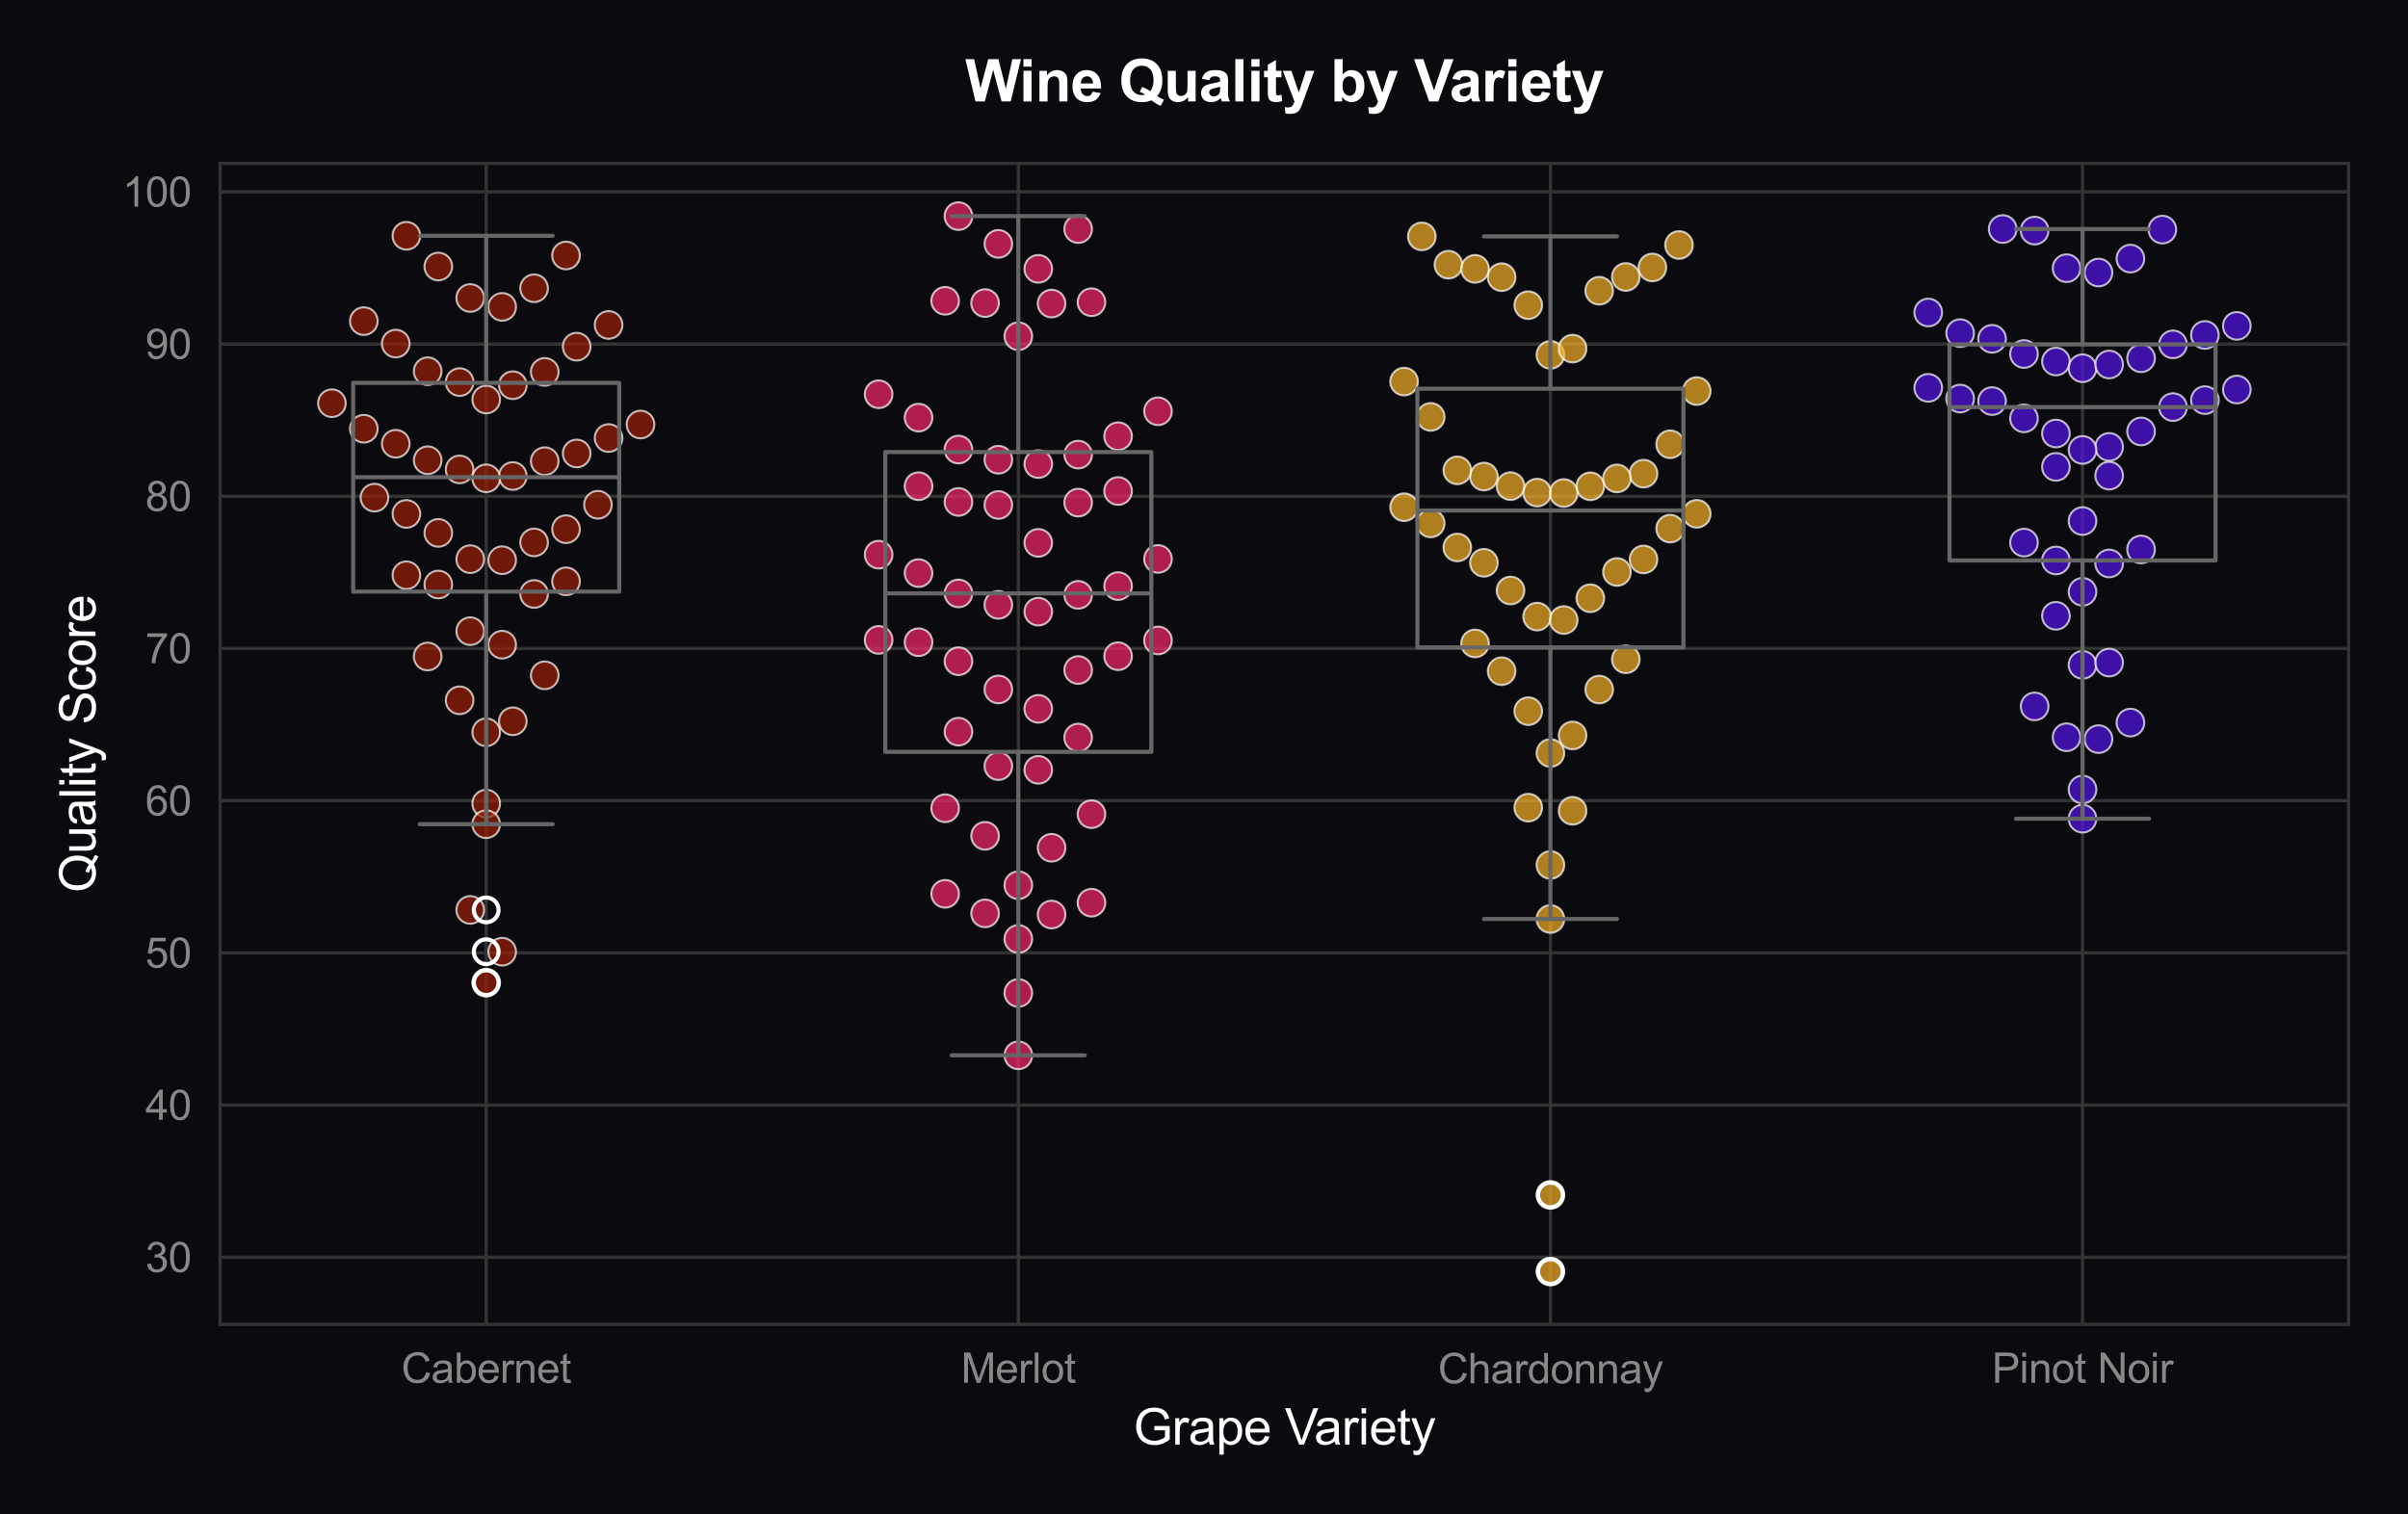 <?xml version="1.0" encoding="utf-8" standalone="no"?>
<!DOCTYPE svg PUBLIC "-//W3C//DTD SVG 1.1//EN"
  "http://www.w3.org/Graphics/SVG/1.1/DTD/svg11.dtd">
<svg xmlns:xlink="http://www.w3.org/1999/xlink" viewBox="0 0 583.555 367.021" xmlns="http://www.w3.org/2000/svg" version="1.1">
 <defs>
  <style type="text/css">*{stroke-linejoin: round; stroke-linecap: butt}</style>
 </defs>
 <g id="figure_1">
  <g id="patch_1">
   <path d="M 0 367.021 
L 583.555 367.021 
L 583.555 -0 
L 0 -0 
z
" style="fill: #0a0a0f"/>
  </g>
  <g id="axes_1">
   <g id="patch_2">
    <path d="M 53.352 320.975 
L 569.155 320.975 
L 569.155 39.592 
L 53.352 39.592 
z
" style="fill: #0a0a0f"/>
   </g>
   <g id="matplotlib.axis_1">
    <g id="xtick_1">
     <g id="line2d_1">
      <path d="M 117.827 320.975 
L 117.827 39.592 
" clip-path="url(#p34f29415c4)" style="fill: none; stroke: #333333; stroke-width: 0.8; stroke-linecap: round"/>
     </g>
     <g id="text_1">
      <!-- Cabernet -->
      <g style="fill: #888888" transform="translate(97.26 335.133) scale(0.1 -0.1)">
       <defs>
        <path id="ArialMT-43" d="M 3763 1606 
L 4369 1453 
Q 4178 706 3683 314 
Q 3188 -78 2472 -78 
Q 1731 -78 1267 223 
Q 803 525 561 1097 
Q 319 1669 319 2325 
Q 319 3041 592 3573 
Q 866 4106 1370 4382 
Q 1875 4659 2481 4659 
Q 3169 4659 3637 4309 
Q 4106 3959 4291 3325 
L 3694 3184 
Q 3534 3684 3231 3912 
Q 2928 4141 2469 4141 
Q 1941 4141 1586 3887 
Q 1231 3634 1087 3207 
Q 944 2781 944 2328 
Q 944 1744 1114 1308 
Q 1284 872 1643 656 
Q 2003 441 2422 441 
Q 2931 441 3284 734 
Q 3638 1028 3763 1606 
z
" transform="scale(0.016)"/>
        <path id="ArialMT-61" d="M 2588 409 
Q 2275 144 1986 34 
Q 1697 -75 1366 -75 
Q 819 -75 525 192 
Q 231 459 231 875 
Q 231 1119 342 1320 
Q 453 1522 633 1644 
Q 813 1766 1038 1828 
Q 1203 1872 1538 1913 
Q 2219 1994 2541 2106 
Q 2544 2222 2544 2253 
Q 2544 2597 2384 2738 
Q 2169 2928 1744 2928 
Q 1347 2928 1158 2789 
Q 969 2650 878 2297 
L 328 2372 
Q 403 2725 575 2942 
Q 747 3159 1072 3276 
Q 1397 3394 1825 3394 
Q 2250 3394 2515 3294 
Q 2781 3194 2906 3042 
Q 3031 2891 3081 2659 
Q 3109 2516 3109 2141 
L 3109 1391 
Q 3109 606 3145 398 
Q 3181 191 3288 0 
L 2700 0 
Q 2613 175 2588 409 
z
M 2541 1666 
Q 2234 1541 1622 1453 
Q 1275 1403 1131 1340 
Q 988 1278 909 1158 
Q 831 1038 831 891 
Q 831 666 1001 516 
Q 1172 366 1500 366 
Q 1825 366 2078 508 
Q 2331 650 2450 897 
Q 2541 1088 2541 1459 
L 2541 1666 
z
" transform="scale(0.016)"/>
        <path id="ArialMT-62" d="M 941 0 
L 419 0 
L 419 4581 
L 981 4581 
L 981 2947 
Q 1338 3394 1891 3394 
Q 2197 3394 2470 3270 
Q 2744 3147 2920 2923 
Q 3097 2700 3197 2384 
Q 3297 2069 3297 1709 
Q 3297 856 2875 390 
Q 2453 -75 1863 -75 
Q 1275 -75 941 416 
L 941 0 
z
M 934 1684 
Q 934 1088 1097 822 
Q 1363 388 1816 388 
Q 2184 388 2453 708 
Q 2722 1028 2722 1663 
Q 2722 2313 2464 2622 
Q 2206 2931 1841 2931 
Q 1472 2931 1203 2611 
Q 934 2291 934 1684 
z
" transform="scale(0.016)"/>
        <path id="ArialMT-65" d="M 2694 1069 
L 3275 997 
Q 3138 488 2766 206 
Q 2394 -75 1816 -75 
Q 1088 -75 661 373 
Q 234 822 234 1631 
Q 234 2469 665 2931 
Q 1097 3394 1784 3394 
Q 2450 3394 2872 2941 
Q 3294 2488 3294 1666 
Q 3294 1616 3291 1516 
L 816 1516 
Q 847 969 1125 678 
Q 1403 388 1819 388 
Q 2128 388 2347 550 
Q 2566 713 2694 1069 
z
M 847 1978 
L 2700 1978 
Q 2663 2397 2488 2606 
Q 2219 2931 1791 2931 
Q 1403 2931 1139 2672 
Q 875 2413 847 1978 
z
" transform="scale(0.016)"/>
        <path id="ArialMT-72" d="M 416 0 
L 416 3319 
L 922 3319 
L 922 2816 
Q 1116 3169 1280 3281 
Q 1444 3394 1641 3394 
Q 1925 3394 2219 3213 
L 2025 2691 
Q 1819 2813 1613 2813 
Q 1428 2813 1281 2702 
Q 1134 2591 1072 2394 
Q 978 2094 978 1738 
L 978 0 
L 416 0 
z
" transform="scale(0.016)"/>
        <path id="ArialMT-6e" d="M 422 0 
L 422 3319 
L 928 3319 
L 928 2847 
Q 1294 3394 1984 3394 
Q 2284 3394 2536 3286 
Q 2788 3178 2913 3003 
Q 3038 2828 3088 2588 
Q 3119 2431 3119 2041 
L 3119 0 
L 2556 0 
L 2556 2019 
Q 2556 2363 2490 2533 
Q 2425 2703 2258 2804 
Q 2091 2906 1866 2906 
Q 1506 2906 1245 2678 
Q 984 2450 984 1813 
L 984 0 
L 422 0 
z
" transform="scale(0.016)"/>
        <path id="ArialMT-74" d="M 1650 503 
L 1731 6 
Q 1494 -44 1306 -44 
Q 1000 -44 831 53 
Q 663 150 594 308 
Q 525 466 525 972 
L 525 2881 
L 113 2881 
L 113 3319 
L 525 3319 
L 525 4141 
L 1084 4478 
L 1084 3319 
L 1650 3319 
L 1650 2881 
L 1084 2881 
L 1084 941 
Q 1084 700 1114 631 
Q 1144 563 1211 522 
Q 1278 481 1403 481 
Q 1497 481 1650 503 
z
" transform="scale(0.016)"/>
       </defs>
       <use xlink:href="#ArialMT-43"/>
       <use xlink:href="#ArialMT-61" transform="translate(72.217 0)"/>
       <use xlink:href="#ArialMT-62" transform="translate(127.832 0)"/>
       <use xlink:href="#ArialMT-65" transform="translate(183.447 0)"/>
       <use xlink:href="#ArialMT-72" transform="translate(239.062 0)"/>
       <use xlink:href="#ArialMT-6e" transform="translate(272.363 0)"/>
       <use xlink:href="#ArialMT-65" transform="translate(327.979 0)"/>
       <use xlink:href="#ArialMT-74" transform="translate(383.594 0)"/>
      </g>
     </g>
    </g>
    <g id="xtick_2">
     <g id="line2d_2">
      <path d="M 246.778 320.975 
L 246.778 39.592 
" clip-path="url(#p34f29415c4)" style="fill: none; stroke: #333333; stroke-width: 0.8; stroke-linecap: round"/>
     </g>
     <g id="text_2">
      <!-- Merlot -->
      <g style="fill: #888888" transform="translate(232.887 335.133) scale(0.1 -0.1)">
       <defs>
        <path id="ArialMT-4d" d="M 475 0 
L 475 4581 
L 1388 4581 
L 2472 1338 
Q 2622 884 2691 659 
Q 2769 909 2934 1394 
L 4031 4581 
L 4847 4581 
L 4847 0 
L 4263 0 
L 4263 3834 
L 2931 0 
L 2384 0 
L 1059 3900 
L 1059 0 
L 475 0 
z
" transform="scale(0.016)"/>
        <path id="ArialMT-6c" d="M 409 0 
L 409 4581 
L 972 4581 
L 972 0 
L 409 0 
z
" transform="scale(0.016)"/>
        <path id="ArialMT-6f" d="M 213 1659 
Q 213 2581 725 3025 
Q 1153 3394 1769 3394 
Q 2453 3394 2887 2945 
Q 3322 2497 3322 1706 
Q 3322 1066 3130 698 
Q 2938 331 2570 128 
Q 2203 -75 1769 -75 
Q 1072 -75 642 372 
Q 213 819 213 1659 
z
M 791 1659 
Q 791 1022 1069 705 
Q 1347 388 1769 388 
Q 2188 388 2466 706 
Q 2744 1025 2744 1678 
Q 2744 2294 2464 2611 
Q 2184 2928 1769 2928 
Q 1347 2928 1069 2612 
Q 791 2297 791 1659 
z
" transform="scale(0.016)"/>
       </defs>
       <use xlink:href="#ArialMT-4d"/>
       <use xlink:href="#ArialMT-65" transform="translate(83.301 0)"/>
       <use xlink:href="#ArialMT-72" transform="translate(138.916 0)"/>
       <use xlink:href="#ArialMT-6c" transform="translate(172.217 0)"/>
       <use xlink:href="#ArialMT-6f" transform="translate(194.434 0)"/>
       <use xlink:href="#ArialMT-74" transform="translate(250.049 0)"/>
      </g>
     </g>
    </g>
    <g id="xtick_3">
     <g id="line2d_3">
      <path d="M 375.729 320.975 
L 375.729 39.592 
" clip-path="url(#p34f29415c4)" style="fill: none; stroke: #333333; stroke-width: 0.8; stroke-linecap: round"/>
     </g>
     <g id="text_3">
      <!-- Chardonnay -->
      <g style="fill: #888888" transform="translate(348.49 335.255) scale(0.1 -0.1)">
       <defs>
        <path id="ArialMT-68" d="M 422 0 
L 422 4581 
L 984 4581 
L 984 2938 
Q 1378 3394 1978 3394 
Q 2347 3394 2619 3248 
Q 2891 3103 3008 2847 
Q 3125 2591 3125 2103 
L 3125 0 
L 2563 0 
L 2563 2103 
Q 2563 2525 2380 2717 
Q 2197 2909 1863 2909 
Q 1613 2909 1392 2779 
Q 1172 2650 1078 2428 
Q 984 2206 984 1816 
L 984 0 
L 422 0 
z
" transform="scale(0.016)"/>
        <path id="ArialMT-64" d="M 2575 0 
L 2575 419 
Q 2259 -75 1647 -75 
Q 1250 -75 917 144 
Q 584 363 401 755 
Q 219 1147 219 1656 
Q 219 2153 384 2558 
Q 550 2963 881 3178 
Q 1213 3394 1622 3394 
Q 1922 3394 2156 3267 
Q 2391 3141 2538 2938 
L 2538 4581 
L 3097 4581 
L 3097 0 
L 2575 0 
z
M 797 1656 
Q 797 1019 1065 703 
Q 1334 388 1700 388 
Q 2069 388 2326 689 
Q 2584 991 2584 1609 
Q 2584 2291 2321 2609 
Q 2059 2928 1675 2928 
Q 1300 2928 1048 2622 
Q 797 2316 797 1656 
z
" transform="scale(0.016)"/>
        <path id="ArialMT-79" d="M 397 -1278 
L 334 -750 
Q 519 -800 656 -800 
Q 844 -800 956 -737 
Q 1069 -675 1141 -563 
Q 1194 -478 1313 -144 
Q 1328 -97 1363 -6 
L 103 3319 
L 709 3319 
L 1400 1397 
Q 1534 1031 1641 628 
Q 1738 1016 1872 1384 
L 2581 3319 
L 3144 3319 
L 1881 -56 
Q 1678 -603 1566 -809 
Q 1416 -1088 1222 -1217 
Q 1028 -1347 759 -1347 
Q 597 -1347 397 -1278 
z
" transform="scale(0.016)"/>
       </defs>
       <use xlink:href="#ArialMT-43"/>
       <use xlink:href="#ArialMT-68" transform="translate(72.217 0)"/>
       <use xlink:href="#ArialMT-61" transform="translate(127.832 0)"/>
       <use xlink:href="#ArialMT-72" transform="translate(183.447 0)"/>
       <use xlink:href="#ArialMT-64" transform="translate(216.748 0)"/>
       <use xlink:href="#ArialMT-6f" transform="translate(272.363 0)"/>
       <use xlink:href="#ArialMT-6e" transform="translate(327.979 0)"/>
       <use xlink:href="#ArialMT-6e" transform="translate(383.594 0)"/>
       <use xlink:href="#ArialMT-61" transform="translate(439.209 0)"/>
       <use xlink:href="#ArialMT-79" transform="translate(494.824 0)"/>
      </g>
     </g>
    </g>
    <g id="xtick_4">
     <g id="line2d_4">
      <path d="M 504.68 320.975 
L 504.68 39.592 
" clip-path="url(#p34f29415c4)" style="fill: none; stroke: #333333; stroke-width: 0.8; stroke-linecap: round"/>
     </g>
     <g id="text_4">
      <!-- Pinot Noir -->
      <g style="fill: #888888" transform="translate(482.728 335.133) scale(0.1 -0.1)">
       <defs>
        <path id="ArialMT-50" d="M 494 0 
L 494 4581 
L 2222 4581 
Q 2678 4581 2919 4538 
Q 3256 4481 3484 4323 
Q 3713 4166 3852 3881 
Q 3991 3597 3991 3256 
Q 3991 2672 3619 2267 
Q 3247 1863 2275 1863 
L 1100 1863 
L 1100 0 
L 494 0 
z
M 1100 2403 
L 2284 2403 
Q 2872 2403 3119 2622 
Q 3366 2841 3366 3238 
Q 3366 3525 3220 3729 
Q 3075 3934 2838 4000 
Q 2684 4041 2272 4041 
L 1100 4041 
L 1100 2403 
z
" transform="scale(0.016)"/>
        <path id="ArialMT-69" d="M 425 3934 
L 425 4581 
L 988 4581 
L 988 3934 
L 425 3934 
z
M 425 0 
L 425 3319 
L 988 3319 
L 988 0 
L 425 0 
z
" transform="scale(0.016)"/>
        <path id="ArialMT-20" transform="scale(0.016)"/>
        <path id="ArialMT-4e" d="M 488 0 
L 488 4581 
L 1109 4581 
L 3516 984 
L 3516 4581 
L 4097 4581 
L 4097 0 
L 3475 0 
L 1069 3600 
L 1069 0 
L 488 0 
z
" transform="scale(0.016)"/>
       </defs>
       <use xlink:href="#ArialMT-50"/>
       <use xlink:href="#ArialMT-69" transform="translate(66.699 0)"/>
       <use xlink:href="#ArialMT-6e" transform="translate(88.916 0)"/>
       <use xlink:href="#ArialMT-6f" transform="translate(144.531 0)"/>
       <use xlink:href="#ArialMT-74" transform="translate(200.146 0)"/>
       <use xlink:href="#ArialMT-20" transform="translate(227.93 0)"/>
       <use xlink:href="#ArialMT-4e" transform="translate(255.713 0)"/>
       <use xlink:href="#ArialMT-6f" transform="translate(327.93 0)"/>
       <use xlink:href="#ArialMT-69" transform="translate(383.545 0)"/>
       <use xlink:href="#ArialMT-72" transform="translate(405.762 0)"/>
      </g>
     </g>
    </g>
    <g id="text_5">
     <!-- Grape Variety -->
     <g style="fill: #ffffff" transform="translate(274.682 350.095) scale(0.12 -0.12)">
      <defs>
       <path id="ArialMT-47" d="M 2638 1797 
L 2638 2334 
L 4578 2338 
L 4578 638 
Q 4131 281 3656 101 
Q 3181 -78 2681 -78 
Q 2006 -78 1454 211 
Q 903 500 622 1047 
Q 341 1594 341 2269 
Q 341 2938 620 3517 
Q 900 4097 1425 4378 
Q 1950 4659 2634 4659 
Q 3131 4659 3532 4498 
Q 3934 4338 4162 4050 
Q 4391 3763 4509 3300 
L 3963 3150 
Q 3859 3500 3706 3700 
Q 3553 3900 3268 4020 
Q 2984 4141 2638 4141 
Q 2222 4141 1919 4014 
Q 1616 3888 1430 3681 
Q 1244 3475 1141 3228 
Q 966 2803 966 2306 
Q 966 1694 1177 1281 
Q 1388 869 1791 669 
Q 2194 469 2647 469 
Q 3041 469 3416 620 
Q 3791 772 3984 944 
L 3984 1797 
L 2638 1797 
z
" transform="scale(0.016)"/>
       <path id="ArialMT-70" d="M 422 -1272 
L 422 3319 
L 934 3319 
L 934 2888 
Q 1116 3141 1344 3267 
Q 1572 3394 1897 3394 
Q 2322 3394 2647 3175 
Q 2972 2956 3137 2557 
Q 3303 2159 3303 1684 
Q 3303 1175 3120 767 
Q 2938 359 2589 142 
Q 2241 -75 1856 -75 
Q 1575 -75 1351 44 
Q 1128 163 984 344 
L 984 -1272 
L 422 -1272 
z
M 931 1641 
Q 931 1000 1190 694 
Q 1450 388 1819 388 
Q 2194 388 2461 705 
Q 2728 1022 2728 1688 
Q 2728 2322 2467 2637 
Q 2206 2953 1844 2953 
Q 1484 2953 1207 2617 
Q 931 2281 931 1641 
z
" transform="scale(0.016)"/>
       <path id="ArialMT-56" d="M 1803 0 
L 28 4581 
L 684 4581 
L 1875 1253 
Q 2019 853 2116 503 
Q 2222 878 2363 1253 
L 3600 4581 
L 4219 4581 
L 2425 0 
L 1803 0 
z
" transform="scale(0.016)"/>
      </defs>
      <use xlink:href="#ArialMT-47"/>
      <use xlink:href="#ArialMT-72" transform="translate(77.783 0)"/>
      <use xlink:href="#ArialMT-61" transform="translate(111.084 0)"/>
      <use xlink:href="#ArialMT-70" transform="translate(166.699 0)"/>
      <use xlink:href="#ArialMT-65" transform="translate(222.314 0)"/>
      <use xlink:href="#ArialMT-20" transform="translate(277.93 0)"/>
      <use xlink:href="#ArialMT-56" transform="translate(305.713 0)"/>
      <use xlink:href="#ArialMT-61" transform="translate(365.037 0)"/>
      <use xlink:href="#ArialMT-72" transform="translate(420.652 0)"/>
      <use xlink:href="#ArialMT-69" transform="translate(453.953 0)"/>
      <use xlink:href="#ArialMT-65" transform="translate(476.17 0)"/>
      <use xlink:href="#ArialMT-74" transform="translate(531.785 0)"/>
      <use xlink:href="#ArialMT-79" transform="translate(559.568 0)"/>
     </g>
    </g>
   </g>
   <g id="matplotlib.axis_2">
    <g id="ytick_1">
     <g id="line2d_5">
      <path d="M 53.352 304.719 
L 569.155 304.719 
" clip-path="url(#p34f29415c4)" style="fill: none; stroke: #333333; stroke-width: 0.8; stroke-linecap: round"/>
     </g>
     <g id="text_6">
      <!-- 30 -->
      <g style="fill: #888888" transform="translate(35.23 308.298) scale(0.1 -0.1)">
       <defs>
        <path id="ArialMT-33" d="M 269 1209 
L 831 1284 
Q 928 806 1161 595 
Q 1394 384 1728 384 
Q 2125 384 2398 659 
Q 2672 934 2672 1341 
Q 2672 1728 2419 1979 
Q 2166 2231 1775 2231 
Q 1616 2231 1378 2169 
L 1441 2663 
Q 1497 2656 1531 2656 
Q 1891 2656 2178 2843 
Q 2466 3031 2466 3422 
Q 2466 3731 2256 3934 
Q 2047 4138 1716 4138 
Q 1388 4138 1169 3931 
Q 950 3725 888 3313 
L 325 3413 
Q 428 3978 793 4289 
Q 1159 4600 1703 4600 
Q 2078 4600 2393 4439 
Q 2709 4278 2876 4000 
Q 3044 3722 3044 3409 
Q 3044 3113 2884 2869 
Q 2725 2625 2413 2481 
Q 2819 2388 3044 2092 
Q 3269 1797 3269 1353 
Q 3269 753 2831 336 
Q 2394 -81 1725 -81 
Q 1122 -81 723 278 
Q 325 638 269 1209 
z
" transform="scale(0.016)"/>
        <path id="ArialMT-30" d="M 266 2259 
Q 266 3072 433 3567 
Q 600 4063 929 4331 
Q 1259 4600 1759 4600 
Q 2128 4600 2406 4451 
Q 2684 4303 2865 4023 
Q 3047 3744 3150 3342 
Q 3253 2941 3253 2259 
Q 3253 1453 3087 958 
Q 2922 463 2592 192 
Q 2263 -78 1759 -78 
Q 1097 -78 719 397 
Q 266 969 266 2259 
z
M 844 2259 
Q 844 1131 1108 757 
Q 1372 384 1759 384 
Q 2147 384 2411 759 
Q 2675 1134 2675 2259 
Q 2675 3391 2411 3762 
Q 2147 4134 1753 4134 
Q 1366 4134 1134 3806 
Q 844 3388 844 2259 
z
" transform="scale(0.016)"/>
       </defs>
       <use xlink:href="#ArialMT-33"/>
       <use xlink:href="#ArialMT-30" transform="translate(55.615 0)"/>
      </g>
     </g>
    </g>
    <g id="ytick_2">
     <g id="line2d_6">
      <path d="M 53.352 267.829 
L 569.155 267.829 
" clip-path="url(#p34f29415c4)" style="fill: none; stroke: #333333; stroke-width: 0.8; stroke-linecap: round"/>
     </g>
     <g id="text_7">
      <!-- 40 -->
      <g style="fill: #888888" transform="translate(35.23 271.408) scale(0.1 -0.1)">
       <defs>
        <path id="ArialMT-34" d="M 2069 0 
L 2069 1097 
L 81 1097 
L 81 1613 
L 2172 4581 
L 2631 4581 
L 2631 1613 
L 3250 1613 
L 3250 1097 
L 2631 1097 
L 2631 0 
L 2069 0 
z
M 2069 1613 
L 2069 3678 
L 634 1613 
L 2069 1613 
z
" transform="scale(0.016)"/>
       </defs>
       <use xlink:href="#ArialMT-34"/>
       <use xlink:href="#ArialMT-30" transform="translate(55.615 0)"/>
      </g>
     </g>
    </g>
    <g id="ytick_3">
     <g id="line2d_7">
      <path d="M 53.352 230.939 
L 569.155 230.939 
" clip-path="url(#p34f29415c4)" style="fill: none; stroke: #333333; stroke-width: 0.8; stroke-linecap: round"/>
     </g>
     <g id="text_8">
      <!-- 50 -->
      <g style="fill: #888888" transform="translate(35.23 234.518) scale(0.1 -0.1)">
       <defs>
        <path id="ArialMT-35" d="M 266 1200 
L 856 1250 
Q 922 819 1161 601 
Q 1400 384 1738 384 
Q 2144 384 2425 690 
Q 2706 997 2706 1503 
Q 2706 1984 2436 2262 
Q 2166 2541 1728 2541 
Q 1456 2541 1237 2417 
Q 1019 2294 894 2097 
L 366 2166 
L 809 4519 
L 3088 4519 
L 3088 3981 
L 1259 3981 
L 1013 2750 
Q 1425 3038 1878 3038 
Q 2478 3038 2890 2622 
Q 3303 2206 3303 1553 
Q 3303 931 2941 478 
Q 2500 -78 1738 -78 
Q 1113 -78 717 272 
Q 322 622 266 1200 
z
" transform="scale(0.016)"/>
       </defs>
       <use xlink:href="#ArialMT-35"/>
       <use xlink:href="#ArialMT-30" transform="translate(55.615 0)"/>
      </g>
     </g>
    </g>
    <g id="ytick_4">
     <g id="line2d_8">
      <path d="M 53.352 194.05 
L 569.155 194.05 
" clip-path="url(#p34f29415c4)" style="fill: none; stroke: #333333; stroke-width: 0.8; stroke-linecap: round"/>
     </g>
     <g id="text_9">
      <!-- 60 -->
      <g style="fill: #888888" transform="translate(35.23 197.629) scale(0.1 -0.1)">
       <defs>
        <path id="ArialMT-36" d="M 3184 3459 
L 2625 3416 
Q 2550 3747 2413 3897 
Q 2184 4138 1850 4138 
Q 1581 4138 1378 3988 
Q 1113 3794 959 3422 
Q 806 3050 800 2363 
Q 1003 2672 1297 2822 
Q 1591 2972 1913 2972 
Q 2475 2972 2870 2558 
Q 3266 2144 3266 1488 
Q 3266 1056 3080 686 
Q 2894 316 2569 119 
Q 2244 -78 1831 -78 
Q 1128 -78 684 439 
Q 241 956 241 2144 
Q 241 3472 731 4075 
Q 1159 4600 1884 4600 
Q 2425 4600 2770 4297 
Q 3116 3994 3184 3459 
z
M 888 1484 
Q 888 1194 1011 928 
Q 1134 663 1356 523 
Q 1578 384 1822 384 
Q 2178 384 2434 671 
Q 2691 959 2691 1453 
Q 2691 1928 2437 2201 
Q 2184 2475 1800 2475 
Q 1419 2475 1153 2201 
Q 888 1928 888 1484 
z
" transform="scale(0.016)"/>
       </defs>
       <use xlink:href="#ArialMT-36"/>
       <use xlink:href="#ArialMT-30" transform="translate(55.615 0)"/>
      </g>
     </g>
    </g>
    <g id="ytick_5">
     <g id="line2d_9">
      <path d="M 53.352 157.16 
L 569.155 157.16 
" clip-path="url(#p34f29415c4)" style="fill: none; stroke: #333333; stroke-width: 0.8; stroke-linecap: round"/>
     </g>
     <g id="text_10">
      <!-- 70 -->
      <g style="fill: #888888" transform="translate(35.23 160.739) scale(0.1 -0.1)">
       <defs>
        <path id="ArialMT-37" d="M 303 3981 
L 303 4522 
L 3269 4522 
L 3269 4084 
Q 2831 3619 2401 2847 
Q 1972 2075 1738 1259 
Q 1569 684 1522 0 
L 944 0 
Q 953 541 1156 1306 
Q 1359 2072 1739 2783 
Q 2119 3494 2547 3981 
L 303 3981 
z
" transform="scale(0.016)"/>
       </defs>
       <use xlink:href="#ArialMT-37"/>
       <use xlink:href="#ArialMT-30" transform="translate(55.615 0)"/>
      </g>
     </g>
    </g>
    <g id="ytick_6">
     <g id="line2d_10">
      <path d="M 53.352 120.27 
L 569.155 120.27 
" clip-path="url(#p34f29415c4)" style="fill: none; stroke: #333333; stroke-width: 0.8; stroke-linecap: round"/>
     </g>
     <g id="text_11">
      <!-- 80 -->
      <g style="fill: #888888" transform="translate(35.23 123.849) scale(0.1 -0.1)">
       <defs>
        <path id="ArialMT-38" d="M 1131 2484 
Q 781 2613 612 2850 
Q 444 3088 444 3419 
Q 444 3919 803 4259 
Q 1163 4600 1759 4600 
Q 2359 4600 2725 4251 
Q 3091 3903 3091 3403 
Q 3091 3084 2923 2848 
Q 2756 2613 2416 2484 
Q 2838 2347 3058 2040 
Q 3278 1734 3278 1309 
Q 3278 722 2862 322 
Q 2447 -78 1769 -78 
Q 1091 -78 675 323 
Q 259 725 259 1325 
Q 259 1772 486 2073 
Q 713 2375 1131 2484 
z
M 1019 3438 
Q 1019 3113 1228 2906 
Q 1438 2700 1772 2700 
Q 2097 2700 2305 2904 
Q 2513 3109 2513 3406 
Q 2513 3716 2298 3927 
Q 2084 4138 1766 4138 
Q 1444 4138 1231 3931 
Q 1019 3725 1019 3438 
z
M 838 1322 
Q 838 1081 952 856 
Q 1066 631 1291 507 
Q 1516 384 1775 384 
Q 2178 384 2440 643 
Q 2703 903 2703 1303 
Q 2703 1709 2433 1975 
Q 2163 2241 1756 2241 
Q 1359 2241 1098 1978 
Q 838 1716 838 1322 
z
" transform="scale(0.016)"/>
       </defs>
       <use xlink:href="#ArialMT-38"/>
       <use xlink:href="#ArialMT-30" transform="translate(55.615 0)"/>
      </g>
     </g>
    </g>
    <g id="ytick_7">
     <g id="line2d_11">
      <path d="M 53.352 83.381 
L 569.155 83.381 
" clip-path="url(#p34f29415c4)" style="fill: none; stroke: #333333; stroke-width: 0.8; stroke-linecap: round"/>
     </g>
     <g id="text_12">
      <!-- 90 -->
      <g style="fill: #888888" transform="translate(35.23 86.96) scale(0.1 -0.1)">
       <defs>
        <path id="ArialMT-39" d="M 350 1059 
L 891 1109 
Q 959 728 1153 556 
Q 1347 384 1650 384 
Q 1909 384 2104 503 
Q 2300 622 2425 820 
Q 2550 1019 2634 1356 
Q 2719 1694 2719 2044 
Q 2719 2081 2716 2156 
Q 2547 1888 2255 1720 
Q 1963 1553 1622 1553 
Q 1053 1553 659 1965 
Q 266 2378 266 3053 
Q 266 3750 677 4175 
Q 1088 4600 1706 4600 
Q 2153 4600 2523 4359 
Q 2894 4119 3086 3673 
Q 3278 3228 3278 2384 
Q 3278 1506 3087 986 
Q 2897 466 2520 194 
Q 2144 -78 1638 -78 
Q 1100 -78 759 220 
Q 419 519 350 1059 
z
M 2653 3081 
Q 2653 3566 2395 3850 
Q 2138 4134 1775 4134 
Q 1400 4134 1122 3828 
Q 844 3522 844 3034 
Q 844 2597 1108 2323 
Q 1372 2050 1759 2050 
Q 2150 2050 2401 2323 
Q 2653 2597 2653 3081 
z
" transform="scale(0.016)"/>
       </defs>
       <use xlink:href="#ArialMT-39"/>
       <use xlink:href="#ArialMT-30" transform="translate(55.615 0)"/>
      </g>
     </g>
    </g>
    <g id="ytick_8">
     <g id="line2d_12">
      <path d="M 53.352 46.491 
L 569.155 46.491 
" clip-path="url(#p34f29415c4)" style="fill: none; stroke: #333333; stroke-width: 0.8; stroke-linecap: round"/>
     </g>
     <g id="text_13">
      <!-- 100 -->
      <g style="fill: #888888" transform="translate(29.669 50.07) scale(0.1 -0.1)">
       <defs>
        <path id="ArialMT-31" d="M 2384 0 
L 1822 0 
L 1822 3584 
Q 1619 3391 1289 3197 
Q 959 3003 697 2906 
L 697 3450 
Q 1169 3672 1522 3987 
Q 1875 4303 2022 4600 
L 2384 4600 
L 2384 0 
z
" transform="scale(0.016)"/>
       </defs>
       <use xlink:href="#ArialMT-31"/>
       <use xlink:href="#ArialMT-30" transform="translate(55.615 0)"/>
       <use xlink:href="#ArialMT-30" transform="translate(111.23 0)"/>
      </g>
     </g>
    </g>
    <g id="text_14">
     <!-- Quality Score -->
     <g style="fill: #ffffff" transform="translate(23.143 216.297) rotate(-90) scale(0.12 -0.12)">
      <defs>
       <path id="ArialMT-51" d="M 3966 491 
Q 4388 200 4744 66 
L 4566 -356 
Q 4072 -178 3581 206 
Q 3072 -78 2456 -78 
Q 1834 -78 1328 222 
Q 822 522 548 1065 
Q 275 1609 275 2291 
Q 275 2969 550 3525 
Q 825 4081 1333 4372 
Q 1841 4663 2469 4663 
Q 3103 4663 3612 4361 
Q 4122 4059 4389 3517 
Q 4656 2975 4656 2294 
Q 4656 1728 4484 1276 
Q 4313 825 3966 491 
z
M 2631 1266 
Q 3156 1119 3497 828 
Q 4031 1316 4031 2294 
Q 4031 2850 3842 3265 
Q 3653 3681 3289 3911 
Q 2925 4141 2472 4141 
Q 1794 4141 1347 3677 
Q 900 3213 900 2291 
Q 900 1397 1342 919 
Q 1784 441 2472 441 
Q 2797 441 3084 563 
Q 2800 747 2484 825 
L 2631 1266 
z
" transform="scale(0.016)"/>
       <path id="ArialMT-75" d="M 2597 0 
L 2597 488 
Q 2209 -75 1544 -75 
Q 1250 -75 995 37 
Q 741 150 617 320 
Q 494 491 444 738 
Q 409 903 409 1263 
L 409 3319 
L 972 3319 
L 972 1478 
Q 972 1038 1006 884 
Q 1059 663 1231 536 
Q 1403 409 1656 409 
Q 1909 409 2131 539 
Q 2353 669 2445 892 
Q 2538 1116 2538 1541 
L 2538 3319 
L 3100 3319 
L 3100 0 
L 2597 0 
z
" transform="scale(0.016)"/>
       <path id="ArialMT-53" d="M 288 1472 
L 859 1522 
Q 900 1178 1048 958 
Q 1197 738 1509 602 
Q 1822 466 2213 466 
Q 2559 466 2825 569 
Q 3091 672 3220 851 
Q 3350 1031 3350 1244 
Q 3350 1459 3225 1620 
Q 3100 1781 2813 1891 
Q 2628 1963 1997 2114 
Q 1366 2266 1113 2400 
Q 784 2572 623 2826 
Q 463 3081 463 3397 
Q 463 3744 659 4045 
Q 856 4347 1234 4503 
Q 1613 4659 2075 4659 
Q 2584 4659 2973 4495 
Q 3363 4331 3572 4012 
Q 3781 3694 3797 3291 
L 3216 3247 
Q 3169 3681 2898 3903 
Q 2628 4125 2100 4125 
Q 1550 4125 1298 3923 
Q 1047 3722 1047 3438 
Q 1047 3191 1225 3031 
Q 1400 2872 2139 2705 
Q 2878 2538 3153 2413 
Q 3553 2228 3743 1945 
Q 3934 1663 3934 1294 
Q 3934 928 3725 604 
Q 3516 281 3123 101 
Q 2731 -78 2241 -78 
Q 1619 -78 1198 103 
Q 778 284 539 648 
Q 300 1013 288 1472 
z
" transform="scale(0.016)"/>
       <path id="ArialMT-63" d="M 2588 1216 
L 3141 1144 
Q 3050 572 2676 248 
Q 2303 -75 1759 -75 
Q 1078 -75 664 370 
Q 250 816 250 1647 
Q 250 2184 428 2587 
Q 606 2991 970 3192 
Q 1334 3394 1763 3394 
Q 2303 3394 2647 3120 
Q 2991 2847 3088 2344 
L 2541 2259 
Q 2463 2594 2264 2762 
Q 2066 2931 1784 2931 
Q 1359 2931 1093 2626 
Q 828 2322 828 1663 
Q 828 994 1084 691 
Q 1341 388 1753 388 
Q 2084 388 2306 591 
Q 2528 794 2588 1216 
z
" transform="scale(0.016)"/>
      </defs>
      <use xlink:href="#ArialMT-51"/>
      <use xlink:href="#ArialMT-75" transform="translate(77.783 0)"/>
      <use xlink:href="#ArialMT-61" transform="translate(133.398 0)"/>
      <use xlink:href="#ArialMT-6c" transform="translate(189.014 0)"/>
      <use xlink:href="#ArialMT-69" transform="translate(211.23 0)"/>
      <use xlink:href="#ArialMT-74" transform="translate(233.447 0)"/>
      <use xlink:href="#ArialMT-79" transform="translate(261.23 0)"/>
      <use xlink:href="#ArialMT-20" transform="translate(311.23 0)"/>
      <use xlink:href="#ArialMT-53" transform="translate(339.014 0)"/>
      <use xlink:href="#ArialMT-63" transform="translate(405.713 0)"/>
      <use xlink:href="#ArialMT-6f" transform="translate(455.713 0)"/>
      <use xlink:href="#ArialMT-72" transform="translate(511.328 0)"/>
      <use xlink:href="#ArialMT-65" transform="translate(544.629 0)"/>
     </g>
    </g>
   </g>
   <g id="PathCollection_1">
    <defs>
     <path id="m1603c35a3a" d="M 0 3.354 
C 0.89 3.354 1.743 3.001 2.372 2.372 
C 3.001 1.743 3.354 0.89 3.354 0 
C 3.354 -0.89 3.001 -1.743 2.372 -2.372 
C 1.743 -3.001 0.89 -3.354 0 -3.354 
C -0.89 -3.354 -1.743 -3.001 -2.372 -2.372 
C -3.001 -1.743 -3.354 -0.89 -3.354 0 
C -3.354 0.89 -3.001 1.743 -2.372 2.372 
C -1.743 3.001 -0.89 3.354 0 3.354 
z
" style="stroke: #ffffff; stroke-opacity: 0.7; stroke-width: 0.5"/>
    </defs>
    <g clip-path="url(#p34f29415c4)">
     <use xlink:href="#m1603c35a3a" x="106.221" y="141.671" style="fill: #9c2007; fill-opacity: 0.7; stroke: #ffffff; stroke-opacity: 0.7; stroke-width: 0.5"/>
     <use xlink:href="#m1603c35a3a" x="111.379" y="169.732" style="fill: #9c2007; fill-opacity: 0.7; stroke: #ffffff; stroke-opacity: 0.7; stroke-width: 0.5"/>
     <use xlink:href="#m1603c35a3a" x="124.275" y="93.363" style="fill: #9c2007; fill-opacity: 0.7; stroke: #ffffff; stroke-opacity: 0.7; stroke-width: 0.5"/>
     <use xlink:href="#m1603c35a3a" x="111.379" y="113.77" style="fill: #9c2007; fill-opacity: 0.7; stroke: #ffffff; stroke-opacity: 0.7; stroke-width: 0.5"/>
     <use xlink:href="#m1603c35a3a" x="117.827" y="238.169" style="fill: #9c2007; fill-opacity: 0.7; stroke: #ffffff; stroke-opacity: 0.7; stroke-width: 0.5"/>
     <use xlink:href="#m1603c35a3a" x="129.433" y="69.865" style="fill: #9c2007; fill-opacity: 0.7; stroke: #ffffff; stroke-opacity: 0.7; stroke-width: 0.5"/>
     <use xlink:href="#m1603c35a3a" x="88.168" y="103.909" style="fill: #9c2007; fill-opacity: 0.7; stroke: #ffffff; stroke-opacity: 0.7; stroke-width: 0.5"/>
     <use xlink:href="#m1603c35a3a" x="121.696" y="74.375" style="fill: #9c2007; fill-opacity: 0.7; stroke: #ffffff; stroke-opacity: 0.7; stroke-width: 0.5"/>
     <use xlink:href="#m1603c35a3a" x="117.827" y="177.475" style="fill: #9c2007; fill-opacity: 0.7; stroke: #ffffff; stroke-opacity: 0.7; stroke-width: 0.5"/>
     <use xlink:href="#m1603c35a3a" x="137.17" y="128.257" style="fill: #9c2007; fill-opacity: 0.7; stroke: #ffffff; stroke-opacity: 0.7; stroke-width: 0.5"/>
     <use xlink:href="#m1603c35a3a" x="124.275" y="174.811" style="fill: #9c2007; fill-opacity: 0.7; stroke: #ffffff; stroke-opacity: 0.7; stroke-width: 0.5"/>
     <use xlink:href="#m1603c35a3a" x="98.484" y="124.557" style="fill: #9c2007; fill-opacity: 0.7; stroke: #ffffff; stroke-opacity: 0.7; stroke-width: 0.5"/>
     <use xlink:href="#m1603c35a3a" x="117.827" y="194.756" style="fill: #9c2007; fill-opacity: 0.7; stroke: #ffffff; stroke-opacity: 0.7; stroke-width: 0.5"/>
     <use xlink:href="#m1603c35a3a" x="90.747" y="120.613" style="fill: #9c2007; fill-opacity: 0.7; stroke: #ffffff; stroke-opacity: 0.7; stroke-width: 0.5"/>
     <use xlink:href="#m1603c35a3a" x="95.905" y="107.547" style="fill: #9c2007; fill-opacity: 0.7; stroke: #ffffff; stroke-opacity: 0.7; stroke-width: 0.5"/>
     <use xlink:href="#m1603c35a3a" x="80.431" y="97.721" style="fill: #9c2007; fill-opacity: 0.7; stroke: #ffffff; stroke-opacity: 0.7; stroke-width: 0.5"/>
     <use xlink:href="#m1603c35a3a" x="113.959" y="72.222" style="fill: #9c2007; fill-opacity: 0.7; stroke: #ffffff; stroke-opacity: 0.7; stroke-width: 0.5"/>
     <use xlink:href="#m1603c35a3a" x="124.275" y="115.372" style="fill: #9c2007; fill-opacity: 0.7; stroke: #ffffff; stroke-opacity: 0.7; stroke-width: 0.5"/>
     <use xlink:href="#m1603c35a3a" x="88.168" y="77.829" style="fill: #9c2007; fill-opacity: 0.7; stroke: #ffffff; stroke-opacity: 0.7; stroke-width: 0.5"/>
     <use xlink:href="#m1603c35a3a" x="98.484" y="139.424" style="fill: #9c2007; fill-opacity: 0.7; stroke: #ffffff; stroke-opacity: 0.7; stroke-width: 0.5"/>
     <use xlink:href="#m1603c35a3a" x="106.221" y="64.596" style="fill: #9c2007; fill-opacity: 0.7; stroke: #ffffff; stroke-opacity: 0.7; stroke-width: 0.5"/>
     <use xlink:href="#m1603c35a3a" x="132.012" y="111.781" style="fill: #9c2007; fill-opacity: 0.7; stroke: #ffffff; stroke-opacity: 0.7; stroke-width: 0.5"/>
     <use xlink:href="#m1603c35a3a" x="117.827" y="115.927" style="fill: #9c2007; fill-opacity: 0.7; stroke: #ffffff; stroke-opacity: 0.7; stroke-width: 0.5"/>
     <use xlink:href="#m1603c35a3a" x="95.905" y="83.275" style="fill: #9c2007; fill-opacity: 0.7; stroke: #ffffff; stroke-opacity: 0.7; stroke-width: 0.5"/>
     <use xlink:href="#m1603c35a3a" x="144.907" y="122.336" style="fill: #9c2007; fill-opacity: 0.7; stroke: #ffffff; stroke-opacity: 0.7; stroke-width: 0.5"/>
     <use xlink:href="#m1603c35a3a" x="117.827" y="199.754" style="fill: #9c2007; fill-opacity: 0.7; stroke: #ffffff; stroke-opacity: 0.7; stroke-width: 0.5"/>
     <use xlink:href="#m1603c35a3a" x="113.959" y="220.528" style="fill: #9c2007; fill-opacity: 0.7; stroke: #ffffff; stroke-opacity: 0.7; stroke-width: 0.5"/>
     <use xlink:href="#m1603c35a3a" x="139.749" y="84.026" style="fill: #9c2007; fill-opacity: 0.7; stroke: #ffffff; stroke-opacity: 0.7; stroke-width: 0.5"/>
     <use xlink:href="#m1603c35a3a" x="139.749" y="109.907" style="fill: #9c2007; fill-opacity: 0.7; stroke: #ffffff; stroke-opacity: 0.7; stroke-width: 0.5"/>
     <use xlink:href="#m1603c35a3a" x="106.221" y="129.158" style="fill: #9c2007; fill-opacity: 0.7; stroke: #ffffff; stroke-opacity: 0.7; stroke-width: 0.5"/>
     <use xlink:href="#m1603c35a3a" x="129.433" y="131.462" style="fill: #9c2007; fill-opacity: 0.7; stroke: #ffffff; stroke-opacity: 0.7; stroke-width: 0.5"/>
     <use xlink:href="#m1603c35a3a" x="121.696" y="135.773" style="fill: #9c2007; fill-opacity: 0.7; stroke: #ffffff; stroke-opacity: 0.7; stroke-width: 0.5"/>
     <use xlink:href="#m1603c35a3a" x="121.696" y="230.662" style="fill: #9c2007; fill-opacity: 0.7; stroke: #ffffff; stroke-opacity: 0.7; stroke-width: 0.5"/>
     <use xlink:href="#m1603c35a3a" x="103.642" y="159.113" style="fill: #9c2007; fill-opacity: 0.7; stroke: #ffffff; stroke-opacity: 0.7; stroke-width: 0.5"/>
     <use xlink:href="#m1603c35a3a" x="98.484" y="57.145" style="fill: #9c2007; fill-opacity: 0.7; stroke: #ffffff; stroke-opacity: 0.7; stroke-width: 0.5"/>
     <use xlink:href="#m1603c35a3a" x="147.486" y="78.759" style="fill: #9c2007; fill-opacity: 0.7; stroke: #ffffff; stroke-opacity: 0.7; stroke-width: 0.5"/>
     <use xlink:href="#m1603c35a3a" x="137.17" y="61.924" style="fill: #9c2007; fill-opacity: 0.7; stroke: #ffffff; stroke-opacity: 0.7; stroke-width: 0.5"/>
     <use xlink:href="#m1603c35a3a" x="111.379" y="92.604" style="fill: #9c2007; fill-opacity: 0.7; stroke: #ffffff; stroke-opacity: 0.7; stroke-width: 0.5"/>
     <use xlink:href="#m1603c35a3a" x="113.959" y="152.974" style="fill: #9c2007; fill-opacity: 0.7; stroke: #ffffff; stroke-opacity: 0.7; stroke-width: 0.5"/>
     <use xlink:href="#m1603c35a3a" x="103.642" y="111.547" style="fill: #9c2007; fill-opacity: 0.7; stroke: #ffffff; stroke-opacity: 0.7; stroke-width: 0.5"/>
     <use xlink:href="#m1603c35a3a" x="113.959" y="135.524" style="fill: #9c2007; fill-opacity: 0.7; stroke: #ffffff; stroke-opacity: 0.7; stroke-width: 0.5"/>
     <use xlink:href="#m1603c35a3a" x="137.17" y="140.895" style="fill: #9c2007; fill-opacity: 0.7; stroke: #ffffff; stroke-opacity: 0.7; stroke-width: 0.5"/>
     <use xlink:href="#m1603c35a3a" x="129.433" y="143.956" style="fill: #9c2007; fill-opacity: 0.7; stroke: #ffffff; stroke-opacity: 0.7; stroke-width: 0.5"/>
     <use xlink:href="#m1603c35a3a" x="147.486" y="106.164" style="fill: #9c2007; fill-opacity: 0.7; stroke: #ffffff; stroke-opacity: 0.7; stroke-width: 0.5"/>
     <use xlink:href="#m1603c35a3a" x="155.223" y="102.887" style="fill: #9c2007; fill-opacity: 0.7; stroke: #ffffff; stroke-opacity: 0.7; stroke-width: 0.5"/>
     <use xlink:href="#m1603c35a3a" x="132.012" y="163.677" style="fill: #9c2007; fill-opacity: 0.7; stroke: #ffffff; stroke-opacity: 0.7; stroke-width: 0.5"/>
     <use xlink:href="#m1603c35a3a" x="117.827" y="96.826" style="fill: #9c2007; fill-opacity: 0.7; stroke: #ffffff; stroke-opacity: 0.7; stroke-width: 0.5"/>
     <use xlink:href="#m1603c35a3a" x="132.012" y="90.131" style="fill: #9c2007; fill-opacity: 0.7; stroke: #ffffff; stroke-opacity: 0.7; stroke-width: 0.5"/>
     <use xlink:href="#m1603c35a3a" x="121.696" y="156.248" style="fill: #9c2007; fill-opacity: 0.7; stroke: #ffffff; stroke-opacity: 0.7; stroke-width: 0.5"/>
     <use xlink:href="#m1603c35a3a" x="103.642" y="89.98" style="fill: #9c2007; fill-opacity: 0.7; stroke: #ffffff; stroke-opacity: 0.7; stroke-width: 0.5"/>
    </g>
   </g>
   <g id="PathCollection_2">
    <defs>
     <path id="m92187a2f85" d="M 0 3.354 
C 0.89 3.354 1.743 3.001 2.372 2.372 
C 3.001 1.743 3.354 0.89 3.354 0 
C 3.354 -0.89 3.001 -1.743 2.372 -2.372 
C 1.743 -3.001 0.89 -3.354 0 -3.354 
C -0.89 -3.354 -1.743 -3.001 -2.372 -2.372 
C -3.001 -1.743 -3.354 -0.89 -3.354 0 
C -3.354 0.89 -3.001 1.743 -2.372 2.372 
C -1.743 3.001 -0.89 3.354 0 3.354 
z
" style="stroke: #ffffff; stroke-opacity: 0.7; stroke-width: 0.5"/>
    </defs>
    <g clip-path="url(#p34f29415c4)">
     <use xlink:href="#m92187a2f85" x="241.942" y="185.684" style="fill: #f5276c; fill-opacity: 0.7; stroke: #ffffff; stroke-opacity: 0.7; stroke-width: 0.5"/>
     <use xlink:href="#m92187a2f85" x="261.285" y="110.182" style="fill: #f5276c; fill-opacity: 0.7; stroke: #ffffff; stroke-opacity: 0.7; stroke-width: 0.5"/>
     <use xlink:href="#m92187a2f85" x="261.285" y="55.526" style="fill: #f5276c; fill-opacity: 0.7; stroke: #ffffff; stroke-opacity: 0.7; stroke-width: 0.5"/>
     <use xlink:href="#m92187a2f85" x="222.6" y="101.211" style="fill: #f5276c; fill-opacity: 0.7; stroke: #ffffff; stroke-opacity: 0.7; stroke-width: 0.5"/>
     <use xlink:href="#m92187a2f85" x="229.047" y="72.902" style="fill: #f5276c; fill-opacity: 0.7; stroke: #ffffff; stroke-opacity: 0.7; stroke-width: 0.5"/>
     <use xlink:href="#m92187a2f85" x="232.271" y="160.256" style="fill: #f5276c; fill-opacity: 0.7; stroke: #ffffff; stroke-opacity: 0.7; stroke-width: 0.5"/>
     <use xlink:href="#m92187a2f85" x="232.271" y="177.332" style="fill: #f5276c; fill-opacity: 0.7; stroke: #ffffff; stroke-opacity: 0.7; stroke-width: 0.5"/>
     <use xlink:href="#m92187a2f85" x="232.271" y="52.382" style="fill: #f5276c; fill-opacity: 0.7; stroke: #ffffff; stroke-opacity: 0.7; stroke-width: 0.5"/>
     <use xlink:href="#m92187a2f85" x="254.837" y="205.466" style="fill: #f5276c; fill-opacity: 0.7; stroke: #ffffff; stroke-opacity: 0.7; stroke-width: 0.5"/>
     <use xlink:href="#m92187a2f85" x="229.047" y="195.892" style="fill: #f5276c; fill-opacity: 0.7; stroke: #ffffff; stroke-opacity: 0.7; stroke-width: 0.5"/>
     <use xlink:href="#m92187a2f85" x="246.778" y="240.66" style="fill: #f5276c; fill-opacity: 0.7; stroke: #ffffff; stroke-opacity: 0.7; stroke-width: 0.5"/>
     <use xlink:href="#m92187a2f85" x="270.956" y="142.048" style="fill: #f5276c; fill-opacity: 0.7; stroke: #ffffff; stroke-opacity: 0.7; stroke-width: 0.5"/>
     <use xlink:href="#m92187a2f85" x="264.509" y="197.328" style="fill: #f5276c; fill-opacity: 0.7; stroke: #ffffff; stroke-opacity: 0.7; stroke-width: 0.5"/>
     <use xlink:href="#m92187a2f85" x="270.956" y="119.006" style="fill: #f5276c; fill-opacity: 0.7; stroke: #ffffff; stroke-opacity: 0.7; stroke-width: 0.5"/>
     <use xlink:href="#m92187a2f85" x="280.628" y="155.223" style="fill: #f5276c; fill-opacity: 0.7; stroke: #ffffff; stroke-opacity: 0.7; stroke-width: 0.5"/>
     <use xlink:href="#m92187a2f85" x="232.271" y="108.959" style="fill: #f5276c; fill-opacity: 0.7; stroke: #ffffff; stroke-opacity: 0.7; stroke-width: 0.5"/>
     <use xlink:href="#m92187a2f85" x="246.778" y="227.569" style="fill: #f5276c; fill-opacity: 0.7; stroke: #ffffff; stroke-opacity: 0.7; stroke-width: 0.5"/>
     <use xlink:href="#m92187a2f85" x="254.837" y="221.651" style="fill: #f5276c; fill-opacity: 0.7; stroke: #ffffff; stroke-opacity: 0.7; stroke-width: 0.5"/>
     <use xlink:href="#m92187a2f85" x="264.509" y="218.778" style="fill: #f5276c; fill-opacity: 0.7; stroke: #ffffff; stroke-opacity: 0.7; stroke-width: 0.5"/>
     <use xlink:href="#m92187a2f85" x="251.614" y="112.473" style="fill: #f5276c; fill-opacity: 0.7; stroke: #ffffff; stroke-opacity: 0.7; stroke-width: 0.5"/>
     <use xlink:href="#m92187a2f85" x="270.956" y="159.045" style="fill: #f5276c; fill-opacity: 0.7; stroke: #ffffff; stroke-opacity: 0.7; stroke-width: 0.5"/>
     <use xlink:href="#m92187a2f85" x="261.285" y="178.756" style="fill: #f5276c; fill-opacity: 0.7; stroke: #ffffff; stroke-opacity: 0.7; stroke-width: 0.5"/>
     <use xlink:href="#m92187a2f85" x="212.928" y="155.09" style="fill: #f5276c; fill-opacity: 0.7; stroke: #ffffff; stroke-opacity: 0.7; stroke-width: 0.5"/>
     <use xlink:href="#m92187a2f85" x="232.271" y="143.823" style="fill: #f5276c; fill-opacity: 0.7; stroke: #ffffff; stroke-opacity: 0.7; stroke-width: 0.5"/>
     <use xlink:href="#m92187a2f85" x="251.614" y="186.578" style="fill: #f5276c; fill-opacity: 0.7; stroke: #ffffff; stroke-opacity: 0.7; stroke-width: 0.5"/>
     <use xlink:href="#m92187a2f85" x="241.942" y="122.387" style="fill: #f5276c; fill-opacity: 0.7; stroke: #ffffff; stroke-opacity: 0.7; stroke-width: 0.5"/>
     <use xlink:href="#m92187a2f85" x="241.942" y="111.42" style="fill: #f5276c; fill-opacity: 0.7; stroke: #ffffff; stroke-opacity: 0.7; stroke-width: 0.5"/>
     <use xlink:href="#m92187a2f85" x="212.928" y="95.553" style="fill: #f5276c; fill-opacity: 0.7; stroke: #ffffff; stroke-opacity: 0.7; stroke-width: 0.5"/>
     <use xlink:href="#m92187a2f85" x="222.6" y="155.651" style="fill: #f5276c; fill-opacity: 0.7; stroke: #ffffff; stroke-opacity: 0.7; stroke-width: 0.5"/>
     <use xlink:href="#m92187a2f85" x="270.956" y="105.723" style="fill: #f5276c; fill-opacity: 0.7; stroke: #ffffff; stroke-opacity: 0.7; stroke-width: 0.5"/>
     <use xlink:href="#m92187a2f85" x="246.778" y="214.55" style="fill: #f5276c; fill-opacity: 0.7; stroke: #ffffff; stroke-opacity: 0.7; stroke-width: 0.5"/>
     <use xlink:href="#m92187a2f85" x="254.837" y="73.57" style="fill: #f5276c; fill-opacity: 0.7; stroke: #ffffff; stroke-opacity: 0.7; stroke-width: 0.5"/>
     <use xlink:href="#m92187a2f85" x="261.285" y="144.174" style="fill: #f5276c; fill-opacity: 0.7; stroke: #ffffff; stroke-opacity: 0.7; stroke-width: 0.5"/>
     <use xlink:href="#m92187a2f85" x="251.614" y="131.572" style="fill: #f5276c; fill-opacity: 0.7; stroke: #ffffff; stroke-opacity: 0.7; stroke-width: 0.5"/>
     <use xlink:href="#m92187a2f85" x="238.719" y="221.371" style="fill: #f5276c; fill-opacity: 0.7; stroke: #ffffff; stroke-opacity: 0.7; stroke-width: 0.5"/>
     <use xlink:href="#m92187a2f85" x="241.942" y="146.595" style="fill: #f5276c; fill-opacity: 0.7; stroke: #ffffff; stroke-opacity: 0.7; stroke-width: 0.5"/>
     <use xlink:href="#m92187a2f85" x="251.614" y="171.801" style="fill: #f5276c; fill-opacity: 0.7; stroke: #ffffff; stroke-opacity: 0.7; stroke-width: 0.5"/>
     <use xlink:href="#m92187a2f85" x="232.271" y="121.654" style="fill: #f5276c; fill-opacity: 0.7; stroke: #ffffff; stroke-opacity: 0.7; stroke-width: 0.5"/>
     <use xlink:href="#m92187a2f85" x="222.6" y="117.841" style="fill: #f5276c; fill-opacity: 0.7; stroke: #ffffff; stroke-opacity: 0.7; stroke-width: 0.5"/>
     <use xlink:href="#m92187a2f85" x="246.778" y="255.774" style="fill: #f5276c; fill-opacity: 0.7; stroke: #ffffff; stroke-opacity: 0.7; stroke-width: 0.5"/>
     <use xlink:href="#m92187a2f85" x="246.778" y="81.483" style="fill: #f5276c; fill-opacity: 0.7; stroke: #ffffff; stroke-opacity: 0.7; stroke-width: 0.5"/>
     <use xlink:href="#m92187a2f85" x="251.614" y="65.158" style="fill: #f5276c; fill-opacity: 0.7; stroke: #ffffff; stroke-opacity: 0.7; stroke-width: 0.5"/>
     <use xlink:href="#m92187a2f85" x="251.614" y="148.244" style="fill: #f5276c; fill-opacity: 0.7; stroke: #ffffff; stroke-opacity: 0.7; stroke-width: 0.5"/>
     <use xlink:href="#m92187a2f85" x="229.047" y="216.633" style="fill: #f5276c; fill-opacity: 0.7; stroke: #ffffff; stroke-opacity: 0.7; stroke-width: 0.5"/>
     <use xlink:href="#m92187a2f85" x="241.942" y="59.107" style="fill: #f5276c; fill-opacity: 0.7; stroke: #ffffff; stroke-opacity: 0.7; stroke-width: 0.5"/>
     <use xlink:href="#m92187a2f85" x="280.628" y="135.47" style="fill: #f5276c; fill-opacity: 0.7; stroke: #ffffff; stroke-opacity: 0.7; stroke-width: 0.5"/>
     <use xlink:href="#m92187a2f85" x="280.628" y="99.676" style="fill: #f5276c; fill-opacity: 0.7; stroke: #ffffff; stroke-opacity: 0.7; stroke-width: 0.5"/>
     <use xlink:href="#m92187a2f85" x="238.719" y="202.573" style="fill: #f5276c; fill-opacity: 0.7; stroke: #ffffff; stroke-opacity: 0.7; stroke-width: 0.5"/>
     <use xlink:href="#m92187a2f85" x="241.942" y="167.098" style="fill: #f5276c; fill-opacity: 0.7; stroke: #ffffff; stroke-opacity: 0.7; stroke-width: 0.5"/>
     <use xlink:href="#m92187a2f85" x="261.285" y="162.387" style="fill: #f5276c; fill-opacity: 0.7; stroke: #ffffff; stroke-opacity: 0.7; stroke-width: 0.5"/>
     <use xlink:href="#m92187a2f85" x="212.928" y="134.427" style="fill: #f5276c; fill-opacity: 0.7; stroke: #ffffff; stroke-opacity: 0.7; stroke-width: 0.5"/>
     <use xlink:href="#m92187a2f85" x="261.285" y="121.816" style="fill: #f5276c; fill-opacity: 0.7; stroke: #ffffff; stroke-opacity: 0.7; stroke-width: 0.5"/>
     <use xlink:href="#m92187a2f85" x="264.509" y="73.242" style="fill: #f5276c; fill-opacity: 0.7; stroke: #ffffff; stroke-opacity: 0.7; stroke-width: 0.5"/>
     <use xlink:href="#m92187a2f85" x="222.6" y="138.898" style="fill: #f5276c; fill-opacity: 0.7; stroke: #ffffff; stroke-opacity: 0.7; stroke-width: 0.5"/>
     <use xlink:href="#m92187a2f85" x="238.719" y="73.455" style="fill: #f5276c; fill-opacity: 0.7; stroke: #ffffff; stroke-opacity: 0.7; stroke-width: 0.5"/>
    </g>
   </g>
   <g id="PathCollection_3">
    <defs>
     <path id="mc81d5da40d" d="M 0 3.354 
C 0.89 3.354 1.743 3.001 2.372 2.372 
C 3.001 1.743 3.354 0.89 3.354 0 
C 3.354 -0.89 3.001 -1.743 2.372 -2.372 
C 1.743 -3.001 0.89 -3.354 0 -3.354 
C -0.89 -3.354 -1.743 -3.001 -2.372 -2.372 
C -3.001 -1.743 -3.354 -0.89 -3.354 0 
C -3.354 0.89 -3.001 1.743 -2.372 2.372 
C -1.743 3.001 -0.89 3.354 0 3.354 
z
" style="stroke: #ffffff; stroke-opacity: 0.7; stroke-width: 0.5"/>
    </defs>
    <g clip-path="url(#p34f29415c4)">
     <use xlink:href="#mc81d5da40d" x="375.729" y="222.732" style="fill: #f5b027; fill-opacity: 0.7; stroke: #ffffff; stroke-opacity: 0.7; stroke-width: 0.5"/>
     <use xlink:href="#mc81d5da40d" x="411.19" y="124.528" style="fill: #f5b027; fill-opacity: 0.7; stroke: #ffffff; stroke-opacity: 0.7; stroke-width: 0.5"/>
     <use xlink:href="#mc81d5da40d" x="375.729" y="209.638" style="fill: #f5b027; fill-opacity: 0.7; stroke: #ffffff; stroke-opacity: 0.7; stroke-width: 0.5"/>
     <use xlink:href="#mc81d5da40d" x="370.356" y="195.745" style="fill: #f5b027; fill-opacity: 0.7; stroke: #ffffff; stroke-opacity: 0.7; stroke-width: 0.5"/>
     <use xlink:href="#mc81d5da40d" x="357.461" y="155.945" style="fill: #f5b027; fill-opacity: 0.7; stroke: #ffffff; stroke-opacity: 0.7; stroke-width: 0.5"/>
     <use xlink:href="#mc81d5da40d" x="363.908" y="162.67" style="fill: #f5b027; fill-opacity: 0.7; stroke: #ffffff; stroke-opacity: 0.7; stroke-width: 0.5"/>
     <use xlink:href="#mc81d5da40d" x="391.848" y="138.629" style="fill: #f5b027; fill-opacity: 0.7; stroke: #ffffff; stroke-opacity: 0.7; stroke-width: 0.5"/>
     <use xlink:href="#mc81d5da40d" x="370.356" y="73.964" style="fill: #f5b027; fill-opacity: 0.7; stroke: #ffffff; stroke-opacity: 0.7; stroke-width: 0.5"/>
     <use xlink:href="#mc81d5da40d" x="385.4" y="117.859" style="fill: #f5b027; fill-opacity: 0.7; stroke: #ffffff; stroke-opacity: 0.7; stroke-width: 0.5"/>
     <use xlink:href="#mc81d5da40d" x="372.505" y="119.388" style="fill: #f5b027; fill-opacity: 0.7; stroke: #ffffff; stroke-opacity: 0.7; stroke-width: 0.5"/>
     <use xlink:href="#mc81d5da40d" x="375.729" y="308.185" style="fill: #f5b027; fill-opacity: 0.7; stroke: #ffffff; stroke-opacity: 0.7; stroke-width: 0.5"/>
     <use xlink:href="#mc81d5da40d" x="398.295" y="135.593" style="fill: #f5b027; fill-opacity: 0.7; stroke: #ffffff; stroke-opacity: 0.7; stroke-width: 0.5"/>
     <use xlink:href="#mc81d5da40d" x="340.267" y="92.48" style="fill: #f5b027; fill-opacity: 0.7; stroke: #ffffff; stroke-opacity: 0.7; stroke-width: 0.5"/>
     <use xlink:href="#mc81d5da40d" x="359.61" y="115.499" style="fill: #f5b027; fill-opacity: 0.7; stroke: #ffffff; stroke-opacity: 0.7; stroke-width: 0.5"/>
     <use xlink:href="#mc81d5da40d" x="351.013" y="64.154" style="fill: #f5b027; fill-opacity: 0.7; stroke: #ffffff; stroke-opacity: 0.7; stroke-width: 0.5"/>
     <use xlink:href="#mc81d5da40d" x="375.729" y="289.611" style="fill: #f5b027; fill-opacity: 0.7; stroke: #ffffff; stroke-opacity: 0.7; stroke-width: 0.5"/>
     <use xlink:href="#mc81d5da40d" x="375.729" y="182.5" style="fill: #f5b027; fill-opacity: 0.7; stroke: #ffffff; stroke-opacity: 0.7; stroke-width: 0.5"/>
     <use xlink:href="#mc81d5da40d" x="398.295" y="114.795" style="fill: #f5b027; fill-opacity: 0.7; stroke: #ffffff; stroke-opacity: 0.7; stroke-width: 0.5"/>
     <use xlink:href="#mc81d5da40d" x="346.715" y="126.862" style="fill: #f5b027; fill-opacity: 0.7; stroke: #ffffff; stroke-opacity: 0.7; stroke-width: 0.5"/>
     <use xlink:href="#mc81d5da40d" x="411.19" y="94.779" style="fill: #f5b027; fill-opacity: 0.7; stroke: #ffffff; stroke-opacity: 0.7; stroke-width: 0.5"/>
     <use xlink:href="#mc81d5da40d" x="366.058" y="117.817" style="fill: #f5b027; fill-opacity: 0.7; stroke: #ffffff; stroke-opacity: 0.7; stroke-width: 0.5"/>
     <use xlink:href="#mc81d5da40d" x="370.356" y="172.365" style="fill: #f5b027; fill-opacity: 0.7; stroke: #ffffff; stroke-opacity: 0.7; stroke-width: 0.5"/>
     <use xlink:href="#mc81d5da40d" x="404.743" y="128.117" style="fill: #f5b027; fill-opacity: 0.7; stroke: #ffffff; stroke-opacity: 0.7; stroke-width: 0.5"/>
     <use xlink:href="#mc81d5da40d" x="404.743" y="107.673" style="fill: #f5b027; fill-opacity: 0.7; stroke: #ffffff; stroke-opacity: 0.7; stroke-width: 0.5"/>
     <use xlink:href="#mc81d5da40d" x="393.997" y="159.794" style="fill: #f5b027; fill-opacity: 0.7; stroke: #ffffff; stroke-opacity: 0.7; stroke-width: 0.5"/>
     <use xlink:href="#mc81d5da40d" x="346.715" y="101.04" style="fill: #f5b027; fill-opacity: 0.7; stroke: #ffffff; stroke-opacity: 0.7; stroke-width: 0.5"/>
     <use xlink:href="#mc81d5da40d" x="381.102" y="196.504" style="fill: #f5b027; fill-opacity: 0.7; stroke: #ffffff; stroke-opacity: 0.7; stroke-width: 0.5"/>
     <use xlink:href="#mc81d5da40d" x="406.892" y="59.379" style="fill: #f5b027; fill-opacity: 0.7; stroke: #ffffff; stroke-opacity: 0.7; stroke-width: 0.5"/>
     <use xlink:href="#mc81d5da40d" x="344.566" y="57.29" style="fill: #f5b027; fill-opacity: 0.7; stroke: #ffffff; stroke-opacity: 0.7; stroke-width: 0.5"/>
     <use xlink:href="#mc81d5da40d" x="400.445" y="64.823" style="fill: #f5b027; fill-opacity: 0.7; stroke: #ffffff; stroke-opacity: 0.7; stroke-width: 0.5"/>
     <use xlink:href="#mc81d5da40d" x="353.162" y="132.686" style="fill: #f5b027; fill-opacity: 0.7; stroke: #ffffff; stroke-opacity: 0.7; stroke-width: 0.5"/>
     <use xlink:href="#mc81d5da40d" x="391.848" y="115.952" style="fill: #f5b027; fill-opacity: 0.7; stroke: #ffffff; stroke-opacity: 0.7; stroke-width: 0.5"/>
     <use xlink:href="#mc81d5da40d" x="353.162" y="114.001" style="fill: #f5b027; fill-opacity: 0.7; stroke: #ffffff; stroke-opacity: 0.7; stroke-width: 0.5"/>
     <use xlink:href="#mc81d5da40d" x="375.729" y="86.004" style="fill: #f5b027; fill-opacity: 0.7; stroke: #ffffff; stroke-opacity: 0.7; stroke-width: 0.5"/>
     <use xlink:href="#mc81d5da40d" x="387.549" y="167.123" style="fill: #f5b027; fill-opacity: 0.7; stroke: #ffffff; stroke-opacity: 0.7; stroke-width: 0.5"/>
     <use xlink:href="#mc81d5da40d" x="393.997" y="67.127" style="fill: #f5b027; fill-opacity: 0.7; stroke: #ffffff; stroke-opacity: 0.7; stroke-width: 0.5"/>
     <use xlink:href="#mc81d5da40d" x="372.505" y="149.441" style="fill: #f5b027; fill-opacity: 0.7; stroke: #ffffff; stroke-opacity: 0.7; stroke-width: 0.5"/>
     <use xlink:href="#mc81d5da40d" x="357.461" y="65.158" style="fill: #f5b027; fill-opacity: 0.7; stroke: #ffffff; stroke-opacity: 0.7; stroke-width: 0.5"/>
     <use xlink:href="#mc81d5da40d" x="363.908" y="67.174" style="fill: #f5b027; fill-opacity: 0.7; stroke: #ffffff; stroke-opacity: 0.7; stroke-width: 0.5"/>
     <use xlink:href="#mc81d5da40d" x="340.267" y="122.931" style="fill: #f5b027; fill-opacity: 0.7; stroke: #ffffff; stroke-opacity: 0.7; stroke-width: 0.5"/>
     <use xlink:href="#mc81d5da40d" x="387.549" y="70.464" style="fill: #f5b027; fill-opacity: 0.7; stroke: #ffffff; stroke-opacity: 0.7; stroke-width: 0.5"/>
     <use xlink:href="#mc81d5da40d" x="385.4" y="144.991" style="fill: #f5b027; fill-opacity: 0.7; stroke: #ffffff; stroke-opacity: 0.7; stroke-width: 0.5"/>
     <use xlink:href="#mc81d5da40d" x="381.102" y="178.252" style="fill: #f5b027; fill-opacity: 0.7; stroke: #ffffff; stroke-opacity: 0.7; stroke-width: 0.5"/>
     <use xlink:href="#mc81d5da40d" x="378.953" y="119.491" style="fill: #f5b027; fill-opacity: 0.7; stroke: #ffffff; stroke-opacity: 0.7; stroke-width: 0.5"/>
     <use xlink:href="#mc81d5da40d" x="359.61" y="136.399" style="fill: #f5b027; fill-opacity: 0.7; stroke: #ffffff; stroke-opacity: 0.7; stroke-width: 0.5"/>
     <use xlink:href="#mc81d5da40d" x="366.058" y="143.111" style="fill: #f5b027; fill-opacity: 0.7; stroke: #ffffff; stroke-opacity: 0.7; stroke-width: 0.5"/>
     <use xlink:href="#mc81d5da40d" x="381.102" y="84.49" style="fill: #f5b027; fill-opacity: 0.7; stroke: #ffffff; stroke-opacity: 0.7; stroke-width: 0.5"/>
     <use xlink:href="#mc81d5da40d" x="378.953" y="150.272" style="fill: #f5b027; fill-opacity: 0.7; stroke: #ffffff; stroke-opacity: 0.7; stroke-width: 0.5"/>
    </g>
   </g>
   <g id="PathCollection_4">
    <defs>
     <path id="mcc7d7df22e" d="M 0 3.354 
C 0.89 3.354 1.743 3.001 2.372 2.372 
C 3.001 1.743 3.354 0.89 3.354 0 
C 3.354 -0.89 3.001 -1.743 2.372 -2.372 
C 1.743 -3.001 0.89 -3.354 0 -3.354 
C -0.89 -3.354 -1.743 -3.001 -2.372 -2.372 
C -3.001 -1.743 -3.354 -0.89 -3.354 0 
C -3.354 0.89 -3.001 1.743 -2.372 2.372 
C -1.743 3.001 -0.89 3.354 0 3.354 
z
" style="stroke: #ffffff; stroke-opacity: 0.7; stroke-width: 0.5"/>
    </defs>
    <g clip-path="url(#p34f29415c4)">
     <use xlink:href="#mcc7d7df22e" x="498.232" y="105.07" style="fill: #5314e6; fill-opacity: 0.7; stroke: #ffffff; stroke-opacity: 0.7; stroke-width: 0.5"/>
     <use xlink:href="#mcc7d7df22e" x="493.074" y="55.887" style="fill: #5314e6; fill-opacity: 0.7; stroke: #ffffff; stroke-opacity: 0.7; stroke-width: 0.5"/>
     <use xlink:href="#mcc7d7df22e" x="542.076" y="78.986" style="fill: #5314e6; fill-opacity: 0.7; stroke: #ffffff; stroke-opacity: 0.7; stroke-width: 0.5"/>
     <use xlink:href="#mcc7d7df22e" x="534.339" y="96.978" style="fill: #5314e6; fill-opacity: 0.7; stroke: #ffffff; stroke-opacity: 0.7; stroke-width: 0.5"/>
     <use xlink:href="#mcc7d7df22e" x="482.758" y="97.209" style="fill: #5314e6; fill-opacity: 0.7; stroke: #ffffff; stroke-opacity: 0.7; stroke-width: 0.5"/>
     <use xlink:href="#mcc7d7df22e" x="490.495" y="85.801" style="fill: #5314e6; fill-opacity: 0.7; stroke: #ffffff; stroke-opacity: 0.7; stroke-width: 0.5"/>
     <use xlink:href="#mcc7d7df22e" x="504.68" y="191.351" style="fill: #5314e6; fill-opacity: 0.7; stroke: #ffffff; stroke-opacity: 0.7; stroke-width: 0.5"/>
     <use xlink:href="#mcc7d7df22e" x="534.339" y="81.183" style="fill: #5314e6; fill-opacity: 0.7; stroke: #ffffff; stroke-opacity: 0.7; stroke-width: 0.5"/>
     <use xlink:href="#mcc7d7df22e" x="542.076" y="94.408" style="fill: #5314e6; fill-opacity: 0.7; stroke: #ffffff; stroke-opacity: 0.7; stroke-width: 0.5"/>
     <use xlink:href="#mcc7d7df22e" x="498.232" y="113.15" style="fill: #5314e6; fill-opacity: 0.7; stroke: #ffffff; stroke-opacity: 0.7; stroke-width: 0.5"/>
     <use xlink:href="#mcc7d7df22e" x="498.232" y="87.619" style="fill: #5314e6; fill-opacity: 0.7; stroke: #ffffff; stroke-opacity: 0.7; stroke-width: 0.5"/>
     <use xlink:href="#mcc7d7df22e" x="504.68" y="143.425" style="fill: #5314e6; fill-opacity: 0.7; stroke: #ffffff; stroke-opacity: 0.7; stroke-width: 0.5"/>
     <use xlink:href="#mcc7d7df22e" x="498.232" y="149.249" style="fill: #5314e6; fill-opacity: 0.7; stroke: #ffffff; stroke-opacity: 0.7; stroke-width: 0.5"/>
     <use xlink:href="#mcc7d7df22e" x="485.337" y="55.511" style="fill: #5314e6; fill-opacity: 0.7; stroke: #ffffff; stroke-opacity: 0.7; stroke-width: 0.5"/>
     <use xlink:href="#mcc7d7df22e" x="511.127" y="136.56" style="fill: #5314e6; fill-opacity: 0.7; stroke: #ffffff; stroke-opacity: 0.7; stroke-width: 0.5"/>
     <use xlink:href="#mcc7d7df22e" x="504.68" y="161.14" style="fill: #5314e6; fill-opacity: 0.7; stroke: #ffffff; stroke-opacity: 0.7; stroke-width: 0.5"/>
     <use xlink:href="#mcc7d7df22e" x="518.864" y="133.167" style="fill: #5314e6; fill-opacity: 0.7; stroke: #ffffff; stroke-opacity: 0.7; stroke-width: 0.5"/>
     <use xlink:href="#mcc7d7df22e" x="511.127" y="160.584" style="fill: #5314e6; fill-opacity: 0.7; stroke: #ffffff; stroke-opacity: 0.7; stroke-width: 0.5"/>
     <use xlink:href="#mcc7d7df22e" x="516.285" y="62.674" style="fill: #5314e6; fill-opacity: 0.7; stroke: #ffffff; stroke-opacity: 0.7; stroke-width: 0.5"/>
     <use xlink:href="#mcc7d7df22e" x="500.811" y="178.684" style="fill: #5314e6; fill-opacity: 0.7; stroke: #ffffff; stroke-opacity: 0.7; stroke-width: 0.5"/>
     <use xlink:href="#mcc7d7df22e" x="493.074" y="171.21" style="fill: #5314e6; fill-opacity: 0.7; stroke: #ffffff; stroke-opacity: 0.7; stroke-width: 0.5"/>
     <use xlink:href="#mcc7d7df22e" x="524.022" y="55.649" style="fill: #5314e6; fill-opacity: 0.7; stroke: #ffffff; stroke-opacity: 0.7; stroke-width: 0.5"/>
     <use xlink:href="#mcc7d7df22e" x="490.495" y="131.502" style="fill: #5314e6; fill-opacity: 0.7; stroke: #ffffff; stroke-opacity: 0.7; stroke-width: 0.5"/>
     <use xlink:href="#mcc7d7df22e" x="475.021" y="96.601" style="fill: #5314e6; fill-opacity: 0.7; stroke: #ffffff; stroke-opacity: 0.7; stroke-width: 0.5"/>
     <use xlink:href="#mcc7d7df22e" x="526.602" y="98.668" style="fill: #5314e6; fill-opacity: 0.7; stroke: #ffffff; stroke-opacity: 0.7; stroke-width: 0.5"/>
     <use xlink:href="#mcc7d7df22e" x="500.811" y="65.003" style="fill: #5314e6; fill-opacity: 0.7; stroke: #ffffff; stroke-opacity: 0.7; stroke-width: 0.5"/>
     <use xlink:href="#mcc7d7df22e" x="504.68" y="198.423" style="fill: #5314e6; fill-opacity: 0.7; stroke: #ffffff; stroke-opacity: 0.7; stroke-width: 0.5"/>
     <use xlink:href="#mcc7d7df22e" x="518.864" y="104.569" style="fill: #5314e6; fill-opacity: 0.7; stroke: #ffffff; stroke-opacity: 0.7; stroke-width: 0.5"/>
     <use xlink:href="#mcc7d7df22e" x="490.495" y="101.391" style="fill: #5314e6; fill-opacity: 0.7; stroke: #ffffff; stroke-opacity: 0.7; stroke-width: 0.5"/>
     <use xlink:href="#mcc7d7df22e" x="504.68" y="89.249" style="fill: #5314e6; fill-opacity: 0.7; stroke: #ffffff; stroke-opacity: 0.7; stroke-width: 0.5"/>
     <use xlink:href="#mcc7d7df22e" x="511.127" y="108.32" style="fill: #5314e6; fill-opacity: 0.7; stroke: #ffffff; stroke-opacity: 0.7; stroke-width: 0.5"/>
     <use xlink:href="#mcc7d7df22e" x="467.284" y="93.998" style="fill: #5314e6; fill-opacity: 0.7; stroke: #ffffff; stroke-opacity: 0.7; stroke-width: 0.5"/>
     <use xlink:href="#mcc7d7df22e" x="475.021" y="80.739" style="fill: #5314e6; fill-opacity: 0.7; stroke: #ffffff; stroke-opacity: 0.7; stroke-width: 0.5"/>
     <use xlink:href="#mcc7d7df22e" x="526.602" y="83.467" style="fill: #5314e6; fill-opacity: 0.7; stroke: #ffffff; stroke-opacity: 0.7; stroke-width: 0.5"/>
     <use xlink:href="#mcc7d7df22e" x="518.864" y="86.826" style="fill: #5314e6; fill-opacity: 0.7; stroke: #ffffff; stroke-opacity: 0.7; stroke-width: 0.5"/>
     <use xlink:href="#mcc7d7df22e" x="504.68" y="126.283" style="fill: #5314e6; fill-opacity: 0.7; stroke: #ffffff; stroke-opacity: 0.7; stroke-width: 0.5"/>
     <use xlink:href="#mcc7d7df22e" x="511.127" y="88.342" style="fill: #5314e6; fill-opacity: 0.7; stroke: #ffffff; stroke-opacity: 0.7; stroke-width: 0.5"/>
     <use xlink:href="#mcc7d7df22e" x="508.548" y="66.054" style="fill: #5314e6; fill-opacity: 0.7; stroke: #ffffff; stroke-opacity: 0.7; stroke-width: 0.5"/>
     <use xlink:href="#mcc7d7df22e" x="498.232" y="135.837" style="fill: #5314e6; fill-opacity: 0.7; stroke: #ffffff; stroke-opacity: 0.7; stroke-width: 0.5"/>
     <use xlink:href="#mcc7d7df22e" x="516.285" y="175.133" style="fill: #5314e6; fill-opacity: 0.7; stroke: #ffffff; stroke-opacity: 0.7; stroke-width: 0.5"/>
     <use xlink:href="#mcc7d7df22e" x="467.284" y="75.737" style="fill: #5314e6; fill-opacity: 0.7; stroke: #ffffff; stroke-opacity: 0.7; stroke-width: 0.5"/>
     <use xlink:href="#mcc7d7df22e" x="504.68" y="109.049" style="fill: #5314e6; fill-opacity: 0.7; stroke: #ffffff; stroke-opacity: 0.7; stroke-width: 0.5"/>
     <use xlink:href="#mcc7d7df22e" x="511.127" y="115.278" style="fill: #5314e6; fill-opacity: 0.7; stroke: #ffffff; stroke-opacity: 0.7; stroke-width: 0.5"/>
     <use xlink:href="#mcc7d7df22e" x="482.758" y="82.12" style="fill: #5314e6; fill-opacity: 0.7; stroke: #ffffff; stroke-opacity: 0.7; stroke-width: 0.5"/>
     <use xlink:href="#mcc7d7df22e" x="508.548" y="179.14" style="fill: #5314e6; fill-opacity: 0.7; stroke: #ffffff; stroke-opacity: 0.7; stroke-width: 0.5"/>
    </g>
   </g>
   <g id="patch_3">
    <path d="M 85.589 143.385 
L 150.065 143.385 
L 150.065 92.794 
L 85.589 92.794 
L 85.589 143.385 
L 85.589 143.385 
z
" clip-path="url(#p34f29415c4)" style="fill: none; stroke: #666666; stroke-linejoin: miter"/>
   </g>
   <g id="line2d_13">
    <path d="M 117.827 143.385 
L 117.827 199.754 
" clip-path="url(#p34f29415c4)" style="fill: none; stroke: #666666; stroke-linecap: round"/>
   </g>
   <g id="line2d_14">
    <path d="M 117.827 92.794 
L 117.827 57.145 
" clip-path="url(#p34f29415c4)" style="fill: none; stroke: #666666; stroke-linecap: round"/>
   </g>
   <g id="line2d_15">
    <path d="M 101.708 199.754 
L 133.946 199.754 
" clip-path="url(#p34f29415c4)" style="fill: none; stroke: #666666; stroke-linecap: round"/>
   </g>
   <g id="line2d_16">
    <path d="M 101.708 57.145 
L 133.946 57.145 
" clip-path="url(#p34f29415c4)" style="fill: none; stroke: #666666; stroke-linecap: round"/>
   </g>
   <g id="line2d_17">
    <defs>
     <path id="m36c567221e" d="M 0 3 
C 0.796 3 1.559 2.684 2.121 2.121 
C 2.684 1.559 3 0.796 3 0 
C 3 -0.796 2.684 -1.559 2.121 -2.121 
C 1.559 -2.684 0.796 -3 0 -3 
C -0.796 -3 -1.559 -2.684 -2.121 -2.121 
C -2.684 -1.559 -3 -0.796 -3 0 
C -3 0.796 -2.684 1.559 -2.121 2.121 
C -1.559 2.684 -0.796 3 0 3 
z
" style="stroke: #ffffff"/>
    </defs>
    <g clip-path="url(#p34f29415c4)">
     <use xlink:href="#m36c567221e" x="117.827" y="238.169" style="fill-opacity: 0; stroke: #ffffff"/>
     <use xlink:href="#m36c567221e" x="117.827" y="220.528" style="fill-opacity: 0; stroke: #ffffff"/>
     <use xlink:href="#m36c567221e" x="117.827" y="230.662" style="fill-opacity: 0; stroke: #ffffff"/>
    </g>
   </g>
   <g id="patch_4">
    <path d="M 214.54 182.22 
L 279.016 182.22 
L 279.016 109.571 
L 214.54 109.571 
L 214.54 182.22 
L 214.54 182.22 
z
" clip-path="url(#p34f29415c4)" style="fill: none; stroke: #666666; stroke-linejoin: miter"/>
   </g>
   <g id="line2d_18">
    <path d="M 246.778 182.22 
L 246.778 255.774 
" clip-path="url(#p34f29415c4)" style="fill: none; stroke: #666666; stroke-linecap: round"/>
   </g>
   <g id="line2d_19">
    <path d="M 246.778 109.571 
L 246.778 52.382 
" clip-path="url(#p34f29415c4)" style="fill: none; stroke: #666666; stroke-linecap: round"/>
   </g>
   <g id="line2d_20">
    <path d="M 230.659 255.774 
L 262.897 255.774 
" clip-path="url(#p34f29415c4)" style="fill: none; stroke: #666666; stroke-linecap: round"/>
   </g>
   <g id="line2d_21">
    <path d="M 230.659 52.382 
L 262.897 52.382 
" clip-path="url(#p34f29415c4)" style="fill: none; stroke: #666666; stroke-linecap: round"/>
   </g>
   <g id="line2d_22"/>
   <g id="patch_5">
    <path d="M 343.491 156.907 
L 407.967 156.907 
L 407.967 94.204 
L 343.491 94.204 
L 343.491 156.907 
L 343.491 156.907 
z
" clip-path="url(#p34f29415c4)" style="fill: none; stroke: #666666; stroke-linejoin: miter"/>
   </g>
   <g id="line2d_23">
    <path d="M 375.729 156.907 
L 375.729 222.732 
" clip-path="url(#p34f29415c4)" style="fill: none; stroke: #666666; stroke-linecap: round"/>
   </g>
   <g id="line2d_24">
    <path d="M 375.729 94.204 
L 375.729 57.29 
" clip-path="url(#p34f29415c4)" style="fill: none; stroke: #666666; stroke-linecap: round"/>
   </g>
   <g id="line2d_25">
    <path d="M 359.61 222.732 
L 391.848 222.732 
" clip-path="url(#p34f29415c4)" style="fill: none; stroke: #666666; stroke-linecap: round"/>
   </g>
   <g id="line2d_26">
    <path d="M 359.61 57.29 
L 391.848 57.29 
" clip-path="url(#p34f29415c4)" style="fill: none; stroke: #666666; stroke-linecap: round"/>
   </g>
   <g id="line2d_27">
    <g clip-path="url(#p34f29415c4)">
     <use xlink:href="#m36c567221e" x="375.729" y="308.185" style="fill-opacity: 0; stroke: #ffffff"/>
     <use xlink:href="#m36c567221e" x="375.729" y="289.611" style="fill-opacity: 0; stroke: #ffffff"/>
    </g>
   </g>
   <g id="patch_6">
    <path d="M 472.442 135.837 
L 536.918 135.837 
L 536.918 83.467 
L 472.442 83.467 
L 472.442 135.837 
L 472.442 135.837 
z
" clip-path="url(#p34f29415c4)" style="fill: none; stroke: #666666; stroke-linejoin: miter"/>
   </g>
   <g id="line2d_28">
    <path d="M 504.68 135.837 
L 504.68 198.423 
" clip-path="url(#p34f29415c4)" style="fill: none; stroke: #666666; stroke-linecap: round"/>
   </g>
   <g id="line2d_29">
    <path d="M 504.68 83.467 
L 504.68 55.511 
" clip-path="url(#p34f29415c4)" style="fill: none; stroke: #666666; stroke-linecap: round"/>
   </g>
   <g id="line2d_30">
    <path d="M 488.561 198.423 
L 520.799 198.423 
" clip-path="url(#p34f29415c4)" style="fill: none; stroke: #666666; stroke-linecap: round"/>
   </g>
   <g id="line2d_31">
    <path d="M 488.561 55.511 
L 520.799 55.511 
" clip-path="url(#p34f29415c4)" style="fill: none; stroke: #666666; stroke-linecap: round"/>
   </g>
   <g id="line2d_32"/>
   <g id="line2d_33">
    <path d="M 85.589 115.65 
L 150.065 115.65 
" clip-path="url(#p34f29415c4)" style="fill: none; stroke: #666666"/>
   </g>
   <g id="line2d_34">
    <path d="M 214.54 143.823 
L 279.016 143.823 
" clip-path="url(#p34f29415c4)" style="fill: none; stroke: #666666"/>
   </g>
   <g id="line2d_35">
    <path d="M 343.491 123.729 
L 407.967 123.729 
" clip-path="url(#p34f29415c4)" style="fill: none; stroke: #666666"/>
   </g>
   <g id="line2d_36">
    <path d="M 472.442 98.668 
L 536.918 98.668 
" clip-path="url(#p34f29415c4)" style="fill: none; stroke: #666666"/>
   </g>
   <g id="patch_7">
    <path d="M 53.352 320.975 
L 53.352 39.592 
" style="fill: none; stroke: #333333; stroke-width: 0.8; stroke-linejoin: miter; stroke-linecap: square"/>
   </g>
   <g id="patch_8">
    <path d="M 569.155 320.975 
L 569.155 39.592 
" style="fill: none; stroke: #333333; stroke-width: 0.8; stroke-linejoin: miter; stroke-linecap: square"/>
   </g>
   <g id="patch_9">
    <path d="M 53.352 320.975 
L 569.155 320.975 
" style="fill: none; stroke: #333333; stroke-width: 0.8; stroke-linejoin: miter; stroke-linecap: square"/>
   </g>
   <g id="patch_10">
    <path d="M 53.352 39.592 
L 569.155 39.592 
" style="fill: none; stroke: #333333; stroke-width: 0.8; stroke-linejoin: miter; stroke-linecap: square"/>
   </g>
   <g id="text_15">
    <!-- Wine Quality by Variety -->
    <g style="fill: #ffffff" transform="translate(233.905 24.592) scale(0.14 -0.14)">
     <defs>
      <path id="Arial-BoldMT-57" d="M 1116 0 
L 22 4581 
L 969 4581 
L 1659 1434 
L 2497 4581 
L 3597 4581 
L 4400 1381 
L 5103 4581 
L 6034 4581 
L 4922 0 
L 3941 0 
L 3028 3425 
L 2119 0 
L 1116 0 
z
" transform="scale(0.016)"/>
      <path id="Arial-BoldMT-69" d="M 459 3769 
L 459 4581 
L 1338 4581 
L 1338 3769 
L 459 3769 
z
M 459 0 
L 459 3319 
L 1338 3319 
L 1338 0 
L 459 0 
z
" transform="scale(0.016)"/>
      <path id="Arial-BoldMT-6e" d="M 3478 0 
L 2600 0 
L 2600 1694 
Q 2600 2231 2544 2389 
Q 2488 2547 2361 2634 
Q 2234 2722 2056 2722 
Q 1828 2722 1647 2597 
Q 1466 2472 1398 2265 
Q 1331 2059 1331 1503 
L 1331 0 
L 453 0 
L 453 3319 
L 1269 3319 
L 1269 2831 
Q 1703 3394 2363 3394 
Q 2653 3394 2893 3289 
Q 3134 3184 3257 3021 
Q 3381 2859 3429 2653 
Q 3478 2447 3478 2063 
L 3478 0 
z
" transform="scale(0.016)"/>
      <path id="Arial-BoldMT-65" d="M 2381 1056 
L 3256 909 
Q 3088 428 2723 176 
Q 2359 -75 1813 -75 
Q 947 -75 531 491 
Q 203 944 203 1634 
Q 203 2459 634 2926 
Q 1066 3394 1725 3394 
Q 2466 3394 2894 2905 
Q 3322 2416 3303 1406 
L 1103 1406 
Q 1113 1016 1316 798 
Q 1519 581 1822 581 
Q 2028 581 2168 693 
Q 2309 806 2381 1056 
z
M 2431 1944 
Q 2422 2325 2234 2523 
Q 2047 2722 1778 2722 
Q 1491 2722 1303 2513 
Q 1116 2303 1119 1944 
L 2431 1944 
z
" transform="scale(0.016)"/>
      <path id="Arial-BoldMT-20" transform="scale(0.016)"/>
      <path id="Arial-BoldMT-51" d="M 4153 581 
Q 4494 338 4894 194 
L 4553 -459 
Q 4344 -397 4144 -288 
Q 4100 -266 3528 119 
Q 3078 -78 2531 -78 
Q 1475 -78 876 544 
Q 278 1166 278 2291 
Q 278 3413 878 4036 
Q 1478 4659 2506 4659 
Q 3525 4659 4122 4036 
Q 4719 3413 4719 2291 
Q 4719 1697 4553 1247 
Q 4428 903 4153 581 
z
M 3409 1103 
Q 3588 1313 3677 1609 
Q 3766 1906 3766 2291 
Q 3766 3084 3416 3476 
Q 3066 3869 2500 3869 
Q 1934 3869 1582 3475 
Q 1231 3081 1231 2291 
Q 1231 1488 1582 1089 
Q 1934 691 2472 691 
Q 2672 691 2850 756 
Q 2569 941 2278 1044 
L 2538 1572 
Q 2994 1416 3409 1103 
z
" transform="scale(0.016)"/>
      <path id="Arial-BoldMT-75" d="M 2644 0 
L 2644 497 
Q 2463 231 2167 78 
Q 1872 -75 1544 -75 
Q 1209 -75 943 72 
Q 678 219 559 484 
Q 441 750 441 1219 
L 441 3319 
L 1319 3319 
L 1319 1794 
Q 1319 1094 1367 936 
Q 1416 778 1544 686 
Q 1672 594 1869 594 
Q 2094 594 2272 717 
Q 2450 841 2515 1023 
Q 2581 1206 2581 1919 
L 2581 3319 
L 3459 3319 
L 3459 0 
L 2644 0 
z
" transform="scale(0.016)"/>
      <path id="Arial-BoldMT-61" d="M 1116 2306 
L 319 2450 
Q 453 2931 781 3162 
Q 1109 3394 1756 3394 
Q 2344 3394 2631 3255 
Q 2919 3116 3036 2902 
Q 3153 2688 3153 2116 
L 3144 1091 
Q 3144 653 3186 445 
Q 3228 238 3344 0 
L 2475 0 
Q 2441 88 2391 259 
Q 2369 338 2359 363 
Q 2134 144 1878 34 
Q 1622 -75 1331 -75 
Q 819 -75 523 203 
Q 228 481 228 906 
Q 228 1188 362 1408 
Q 497 1628 739 1745 
Q 981 1863 1438 1950 
Q 2053 2066 2291 2166 
L 2291 2253 
Q 2291 2506 2166 2614 
Q 2041 2722 1694 2722 
Q 1459 2722 1328 2630 
Q 1197 2538 1116 2306 
z
M 2291 1594 
Q 2122 1538 1756 1459 
Q 1391 1381 1278 1306 
Q 1106 1184 1106 997 
Q 1106 813 1243 678 
Q 1381 544 1594 544 
Q 1831 544 2047 700 
Q 2206 819 2256 991 
Q 2291 1103 2291 1419 
L 2291 1594 
z
" transform="scale(0.016)"/>
      <path id="Arial-BoldMT-6c" d="M 459 0 
L 459 4581 
L 1338 4581 
L 1338 0 
L 459 0 
z
" transform="scale(0.016)"/>
      <path id="Arial-BoldMT-74" d="M 1981 3319 
L 1981 2619 
L 1381 2619 
L 1381 1281 
Q 1381 875 1398 808 
Q 1416 741 1477 697 
Q 1538 653 1625 653 
Q 1747 653 1978 738 
L 2053 56 
Q 1747 -75 1359 -75 
Q 1122 -75 931 4 
Q 741 84 652 211 
Q 563 338 528 553 
Q 500 706 500 1172 
L 500 2619 
L 97 2619 
L 97 3319 
L 500 3319 
L 500 3978 
L 1381 4491 
L 1381 3319 
L 1981 3319 
z
" transform="scale(0.016)"/>
      <path id="Arial-BoldMT-79" d="M 44 3319 
L 978 3319 
L 1772 963 
L 2547 3319 
L 3456 3319 
L 2284 125 
L 2075 -453 
Q 1959 -744 1854 -897 
Q 1750 -1050 1614 -1145 
Q 1478 -1241 1279 -1294 
Q 1081 -1347 831 -1347 
Q 578 -1347 334 -1294 
L 256 -606 
Q 463 -647 628 -647 
Q 934 -647 1081 -467 
Q 1228 -288 1306 -9 
L 44 3319 
z
" transform="scale(0.016)"/>
      <path id="Arial-BoldMT-62" d="M 422 0 
L 422 4581 
L 1300 4581 
L 1300 2931 
Q 1706 3394 2263 3394 
Q 2869 3394 3266 2955 
Q 3663 2516 3663 1694 
Q 3663 844 3258 384 
Q 2853 -75 2275 -75 
Q 1991 -75 1714 67 
Q 1438 209 1238 488 
L 1238 0 
L 422 0 
z
M 1294 1731 
Q 1294 1216 1456 969 
Q 1684 619 2063 619 
Q 2353 619 2558 867 
Q 2763 1116 2763 1650 
Q 2763 2219 2556 2470 
Q 2350 2722 2028 2722 
Q 1713 2722 1503 2476 
Q 1294 2231 1294 1731 
z
" transform="scale(0.016)"/>
      <path id="Arial-BoldMT-56" d="M 1634 0 
L -3 4581 
L 1000 4581 
L 2159 1191 
L 3281 4581 
L 4263 4581 
L 2622 0 
L 1634 0 
z
" transform="scale(0.016)"/>
      <path id="Arial-BoldMT-72" d="M 1300 0 
L 422 0 
L 422 3319 
L 1238 3319 
L 1238 2847 
Q 1447 3181 1614 3287 
Q 1781 3394 1994 3394 
Q 2294 3394 2572 3228 
L 2300 2463 
Q 2078 2606 1888 2606 
Q 1703 2606 1575 2504 
Q 1447 2403 1373 2137 
Q 1300 1872 1300 1025 
L 1300 0 
z
" transform="scale(0.016)"/>
     </defs>
     <use xlink:href="#Arial-BoldMT-57"/>
     <use xlink:href="#Arial-BoldMT-69" transform="translate(93.51 0)"/>
     <use xlink:href="#Arial-BoldMT-6e" transform="translate(121.293 0)"/>
     <use xlink:href="#Arial-BoldMT-65" transform="translate(182.377 0)"/>
     <use xlink:href="#Arial-BoldMT-20" transform="translate(237.992 0)"/>
     <use xlink:href="#Arial-BoldMT-51" transform="translate(265.775 0)"/>
     <use xlink:href="#Arial-BoldMT-75" transform="translate(343.559 0)"/>
     <use xlink:href="#Arial-BoldMT-61" transform="translate(404.643 0)"/>
     <use xlink:href="#Arial-BoldMT-6c" transform="translate(460.258 0)"/>
     <use xlink:href="#Arial-BoldMT-69" transform="translate(488.041 0)"/>
     <use xlink:href="#Arial-BoldMT-74" transform="translate(515.824 0)"/>
     <use xlink:href="#Arial-BoldMT-79" transform="translate(549.125 0)"/>
     <use xlink:href="#Arial-BoldMT-20" transform="translate(604.74 0)"/>
     <use xlink:href="#Arial-BoldMT-62" transform="translate(632.523 0)"/>
     <use xlink:href="#Arial-BoldMT-79" transform="translate(693.607 0)"/>
     <use xlink:href="#Arial-BoldMT-20" transform="translate(749.223 0)"/>
     <use xlink:href="#Arial-BoldMT-56" transform="translate(777.006 0)"/>
     <use xlink:href="#Arial-BoldMT-61" transform="translate(838.205 0)"/>
     <use xlink:href="#Arial-BoldMT-72" transform="translate(893.82 0)"/>
     <use xlink:href="#Arial-BoldMT-69" transform="translate(932.736 0)"/>
     <use xlink:href="#Arial-BoldMT-65" transform="translate(960.52 0)"/>
     <use xlink:href="#Arial-BoldMT-74" transform="translate(1016.135 0)"/>
     <use xlink:href="#Arial-BoldMT-79" transform="translate(1049.436 0)"/>
    </g>
   </g>
  </g>
 </g>
 <defs>
  <clipPath id="p34f29415c4">
   <rect x="53.352" y="39.592" width="515.804" height="281.384"/>
  </clipPath>
 </defs>
</svg>
